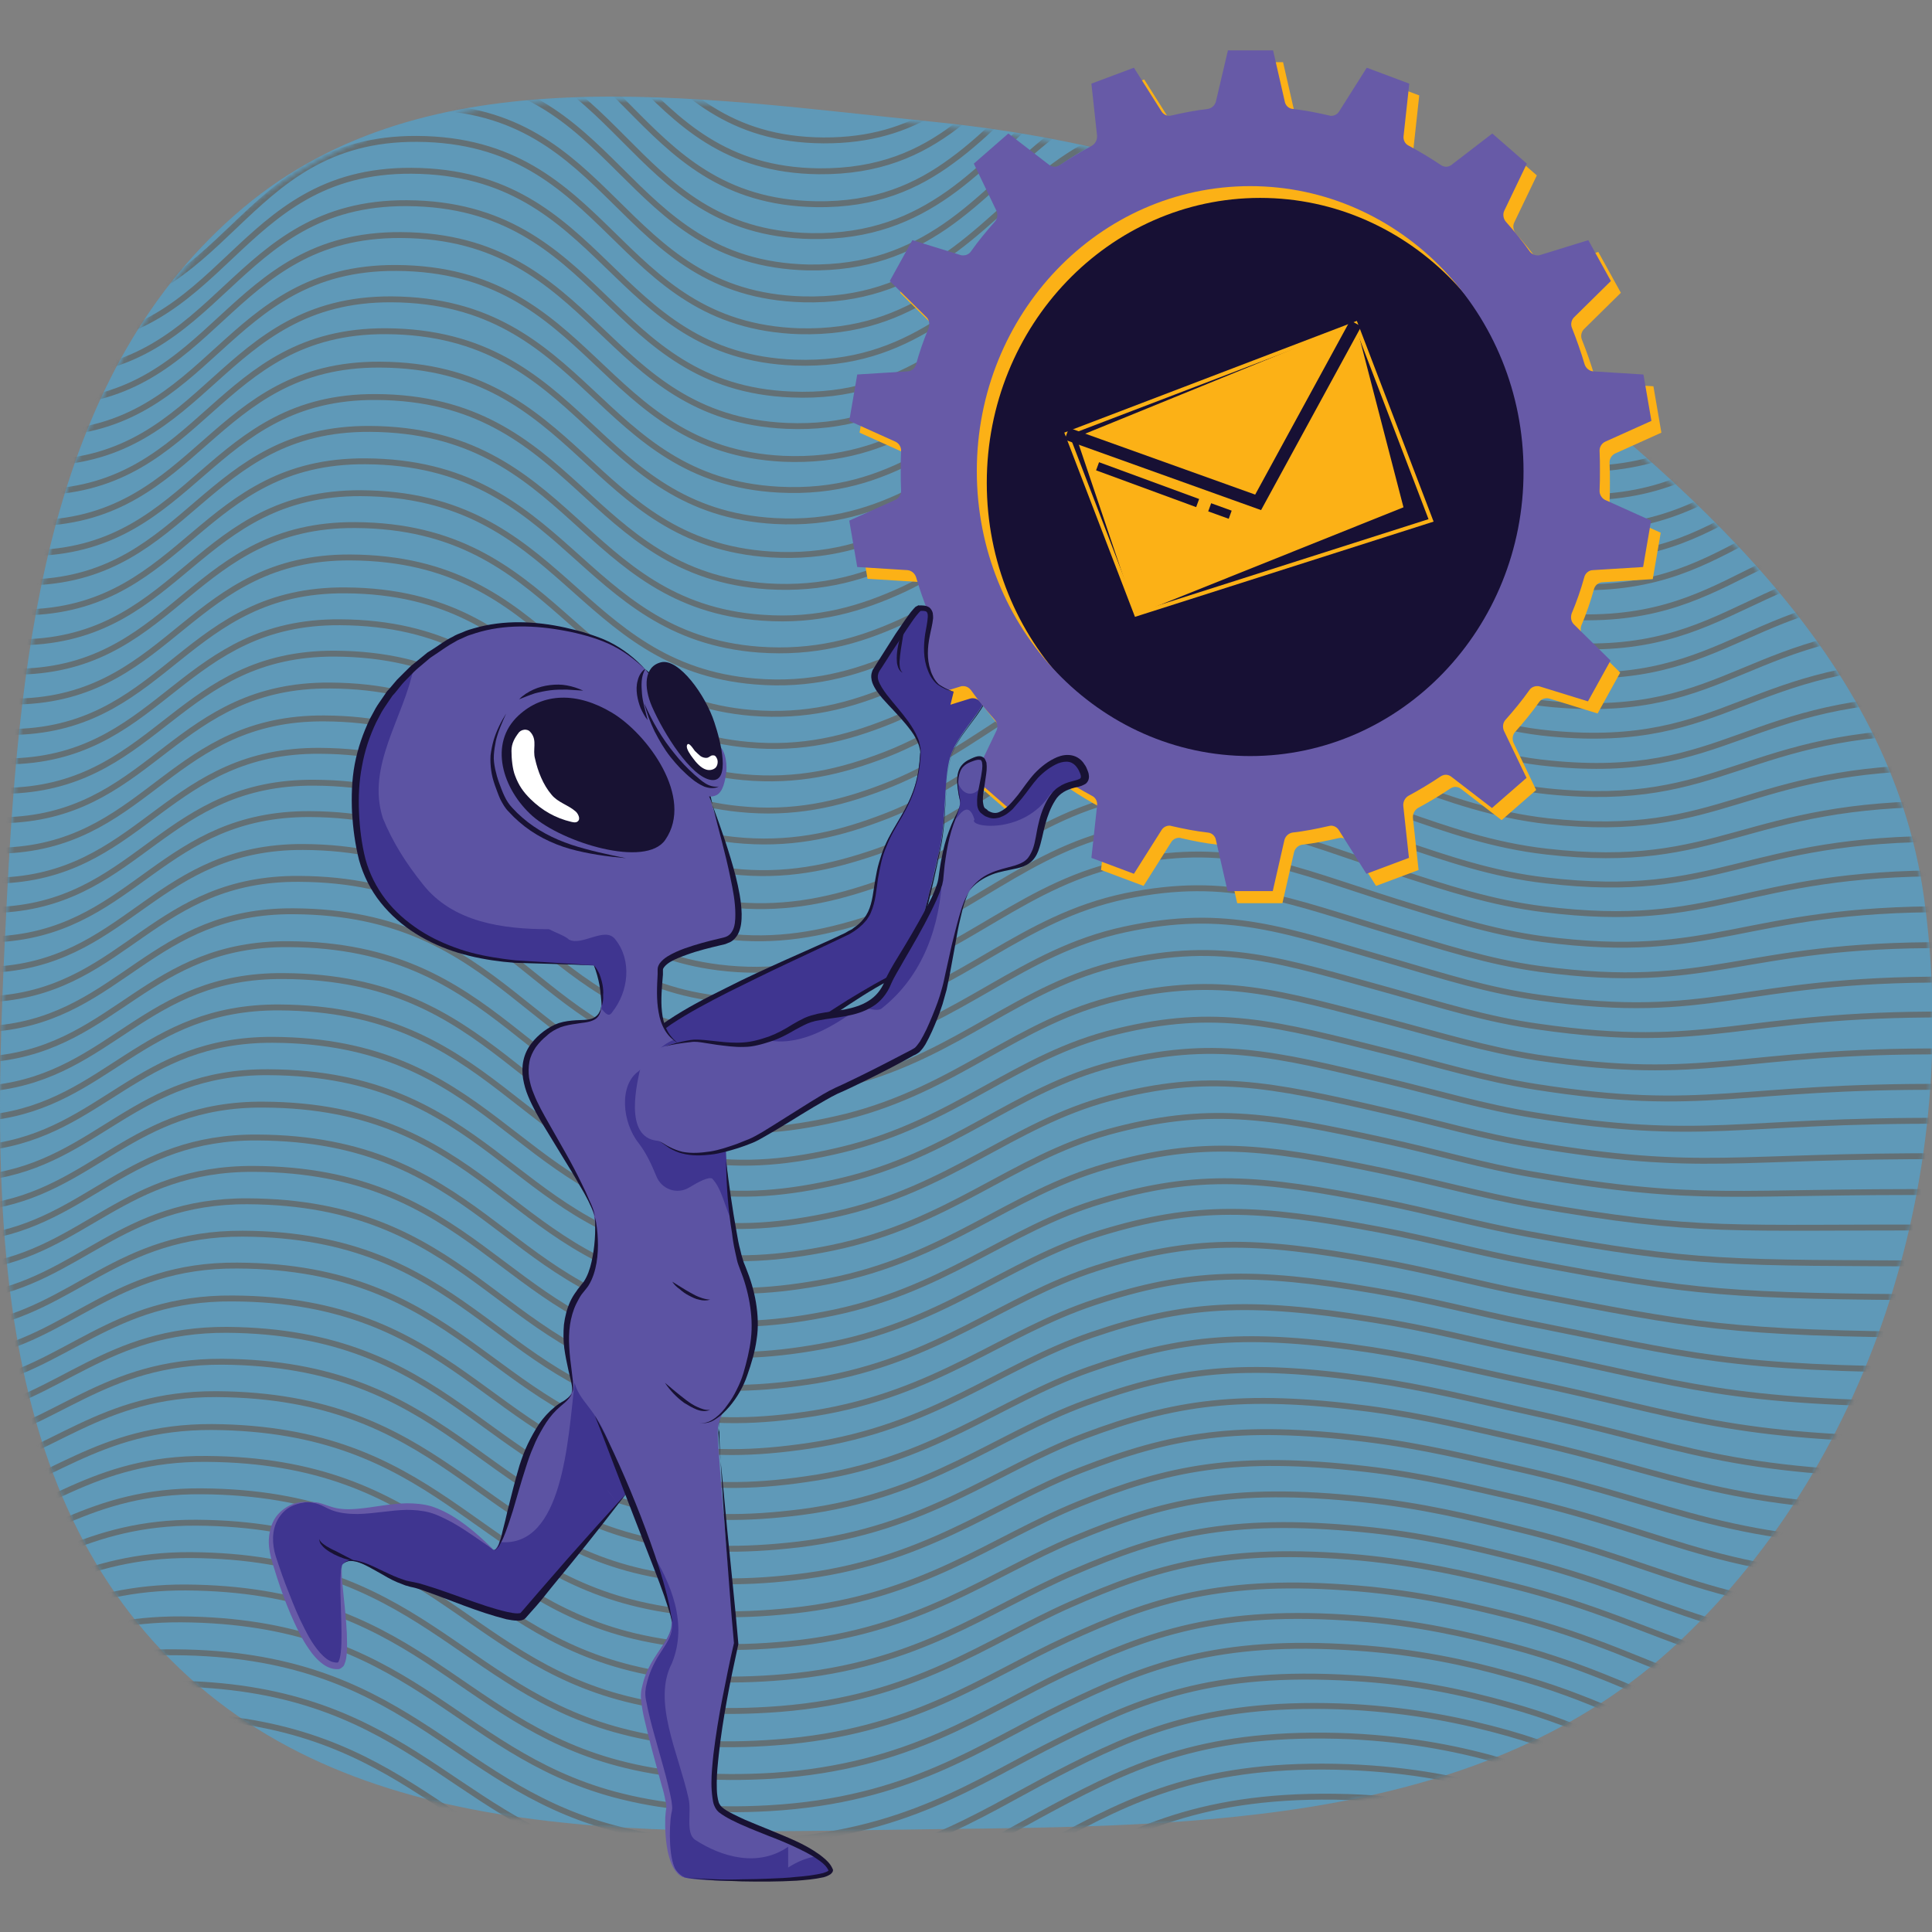 <svg width="460" height="460" viewBox="0 0 460 460" fill="none" xmlns="http://www.w3.org/2000/svg">
<rect x="0" y="0" width="460" height="460" fill="#808080" stroke="none"/>
<g clip-path="url(#clip0_510_3348)">
<path fill-rule="evenodd" clip-rule="evenodd" d="M222.22 28.997C271.596 33.996 317.134 48.97 356.219 79.554C402.152 115.497 450.016 155.786 458.075 213.552C467.02 277.667 446.812 346.637 399.671 391.003C353.505 434.451 285.612 434.786 222.22 435.521C157.757 436.268 86.048 440.895 40.608 395.164C-4.759 349.508 -1.576 277.834 1.663 213.552C4.69 153.474 11.899 87.968 58.033 49.365C102.001 12.574 165.181 23.223 222.22 28.997Z" fill="#3EB2F0" fill-opacity="0.5"/>
<mask id="mask0_510_3348" style="mask-type:alpha" maskUnits="userSpaceOnUse" x="0" y="23" width="461" height="414">
<path fill-rule="evenodd" clip-rule="evenodd" d="M222.22 29.784C271.596 34.778 317.134 49.738 356.219 80.293C402.152 116.203 450.016 156.456 458.075 214.169C467.02 278.224 446.812 347.131 399.671 391.456C353.505 434.864 285.612 435.199 222.22 435.933C157.757 436.68 86.048 441.302 40.608 395.614C-4.759 349.999 -1.576 278.391 1.663 214.169C4.69 154.146 11.899 88.701 58.033 50.133C102.001 13.376 165.181 24.014 222.22 29.784Z" fill="#C4C4C4"/>
</mask>
<g mask="url(#mask0_510_3348)">
<path d="M-254.775 429.911C-184.277 430.273 -184.638 476.067 -114.139 476.429C-91.122 476.549 -76.66 470.403 -62.44 464.86C-44.725 457.87 -33.517 450.157 -15.923 443.168C-1.702 437.504 12.759 431.478 35.776 431.599C91.573 431.96 102.901 461.003 140.5 472.813C150.864 476.067 162.915 477.875 177.979 477.634C212.928 477.152 230.522 465.342 249.201 454.616C267.881 443.891 285.475 434.129 320.423 434.973C335.487 435.334 347.538 437.745 357.902 440.878C395.502 452.688 406.95 477.272 462.626 477.513" stroke="#637075" stroke-width="1.407" stroke-miterlimit="10"/>
<path d="M-254.775 422.319C-184.759 422.681 -185 468.475 -114.983 468.836C-91.604 468.957 -77.383 462.208 -62.56 456.665C-44.484 449.796 -33.397 443.047 -15.2 436.178C-0.497 430.634 13.844 423.886 37.223 424.006C92.778 424.368 103.986 453.772 141.706 465.221C152.19 468.354 164.121 470.162 179.064 469.8C213.771 469.077 231.245 457.147 250.045 446.542C268.845 435.937 286.319 426.778 321.026 427.863C335.969 428.345 347.9 430.755 358.384 433.888C396.104 445.457 407.312 468.836 462.867 469.198" stroke="#637075" stroke-width="1.407" stroke-miterlimit="10"/>
<path d="M-254.775 414.606C-185.241 414.968 -185.482 460.762 -115.947 461.123C-92.206 461.244 -78.106 453.772 -62.922 448.349C-44.363 441.721 -33.517 435.696 -14.838 428.947C0.346 423.524 14.446 416.052 38.187 416.173C93.622 416.534 104.468 446.301 142.429 457.508C152.913 460.641 164.844 462.208 179.787 461.846C214.133 460.882 231.486 448.831 250.527 438.467C269.568 428.103 286.921 419.427 321.267 420.752C336.09 421.355 348.02 423.765 358.625 426.898C396.466 438.226 407.432 460.4 462.867 460.762" stroke="#637075" stroke-width="1.407" stroke-miterlimit="10"/>
<path d="M-254.656 406.894C-185.483 407.255 -185.845 453.049 -116.671 453.411C-92.569 453.531 -78.71 445.457 -63.044 440.034C-44.003 433.526 -33.398 428.344 -14.237 421.837C1.55 416.414 15.288 408.34 39.39 408.46C94.584 408.822 105.31 438.829 143.271 449.916C153.876 453.049 165.806 454.495 180.509 453.893C214.613 452.808 231.726 440.516 251.008 430.273C270.289 420.029 287.402 411.955 321.506 413.401C336.209 414.124 348.139 416.534 358.744 419.668C396.705 430.755 407.551 451.844 462.745 452.085" stroke="#637075" stroke-width="1.407" stroke-miterlimit="10"/>
<path d="M-254.656 399.302C-185.965 399.663 -186.206 445.457 -117.515 445.819C-93.051 445.939 -79.433 437.142 -63.164 431.839C-43.642 425.452 -33.157 421.234 -13.634 414.847C2.635 409.545 16.252 400.748 40.716 400.868C95.669 401.23 106.274 431.598 144.355 442.444C155.081 445.457 166.891 446.903 181.473 446.18C215.216 444.855 232.328 432.322 251.731 422.319C271.133 412.317 288.245 404.724 321.989 406.412C336.57 407.255 348.38 409.665 359.106 412.678C397.187 423.524 407.792 443.409 462.866 443.65" stroke="#637075" stroke-width="1.407" stroke-miterlimit="10"/>
<path d="M-254.656 391.589C-186.447 391.95 -186.688 437.745 -118.479 438.106C-93.654 438.227 -80.277 428.827 -63.526 423.645C-43.521 417.378 -33.278 414.004 -13.273 407.858C3.478 402.676 16.855 393.156 41.68 393.397C96.513 393.758 106.877 424.368 145.078 434.973C155.804 437.986 167.614 439.191 182.075 438.468C215.457 436.78 232.449 424.247 252.092 414.486C271.735 404.604 288.607 397.494 322.109 399.543C336.57 400.386 348.38 402.917 359.106 405.93C397.428 416.535 407.792 435.214 462.625 435.575" stroke="#637075" stroke-width="1.407" stroke-miterlimit="10"/>
<path d="M-254.535 383.876C-186.688 384.238 -187.049 430.032 -119.201 430.393C-93.894 430.514 -80.879 420.391 -63.525 415.329C-43.038 409.183 -33.036 406.773 -12.549 400.627C4.804 395.445 17.82 385.443 43.127 385.563C97.718 385.925 107.841 416.896 146.284 427.26C157.13 430.152 168.82 431.357 183.281 430.514C216.422 428.586 233.173 415.932 253.057 406.291C272.941 396.65 289.692 390.022 322.833 392.312C337.173 393.276 348.984 395.807 359.709 398.819C398.152 409.304 408.275 426.657 462.987 427.019" stroke="#637075" stroke-width="1.407" stroke-miterlimit="10"/>
<path d="M-254.535 376.284C-187.17 376.645 -187.411 422.44 -120.045 422.801C-94.376 422.922 -81.602 412.196 -63.766 407.135C-42.797 401.23 -33.036 399.543 -12.067 393.638C5.768 388.576 18.663 377.851 44.211 377.971C98.682 378.333 108.564 409.545 147.128 419.788C157.974 422.681 169.784 423.645 184.004 422.801C216.783 420.632 233.534 407.858 253.539 398.337C273.664 388.938 290.295 382.792 323.074 385.322C337.294 386.407 348.984 389.058 359.95 391.95C398.514 402.194 408.516 418.463 462.866 418.704" stroke="#637075" stroke-width="1.407" stroke-miterlimit="10"/>
<path d="M-254.535 368.571C-187.652 368.933 -187.893 414.727 -121.009 415.089C-94.979 415.209 -82.446 403.76 -64.007 398.82C-42.556 393.035 -33.036 392.312 -11.585 386.527C6.853 381.586 19.386 370.138 45.416 370.258C99.646 370.62 109.408 402.194 148.092 412.196C159.058 415.088 170.748 415.932 184.848 414.847C217.386 412.437 233.896 399.543 254.141 390.263C274.387 380.984 290.897 375.44 323.435 378.212C337.535 379.417 349.225 382.069 360.191 384.84C398.875 394.843 408.637 409.907 462.866 410.268" stroke="#637075" stroke-width="1.407" stroke-miterlimit="10"/>
<path d="M-254.416 360.858C-187.894 361.22 -188.256 407.014 -121.733 407.376C-95.342 407.496 -83.049 395.445 -64.129 390.504C-42.196 384.84 -32.796 385.081 -10.863 379.417C8.057 374.476 20.349 362.425 46.741 362.546C100.85 362.907 110.371 394.722 149.055 404.483C160.021 407.255 171.711 407.978 185.69 406.894C217.866 404.363 234.376 391.107 254.743 382.068C275.229 373.03 291.619 367.969 323.795 370.861C337.775 372.186 349.464 374.838 360.431 377.609C399.235 387.371 408.876 401.23 462.865 401.591" stroke="#637075" stroke-width="1.407" stroke-miterlimit="10"/>
<path d="M-254.416 353.266C-188.376 353.628 -188.617 399.422 -122.577 399.783C-95.824 399.904 -83.652 387.13 -64.25 382.43C-41.835 376.886 -32.676 377.971 -10.261 372.427C9.141 367.607 21.313 354.833 48.066 355.074C101.935 355.435 111.214 387.491 150.139 397.132C161.226 399.904 172.795 400.506 186.774 399.301C218.71 396.53 234.979 383.153 255.586 374.356C276.314 365.438 292.463 360.979 324.398 364.112C338.257 365.438 349.946 368.209 360.913 370.981C399.838 380.622 409.238 393.276 463.106 393.517" stroke="#637075" stroke-width="1.407" stroke-miterlimit="10"/>
<path d="M-254.295 345.554C-188.737 345.915 -188.978 391.709 -123.42 392.071C-96.305 392.191 -84.374 378.815 -64.49 374.115C-41.593 368.692 -32.675 370.74 -9.778 365.317C10.226 360.618 22.037 347.12 49.152 347.361C102.899 347.723 111.938 380.14 150.983 389.54C162.191 392.191 173.76 392.794 187.498 391.468C219.072 388.456 235.22 374.958 256.069 366.282C276.917 357.605 293.066 353.628 324.64 357.002C338.378 358.448 349.947 361.22 361.154 363.992C400.2 373.392 409.359 384.84 463.107 385.081" stroke="#637075" stroke-width="1.407" stroke-miterlimit="10"/>
<path d="M-254.295 337.961C-189.099 338.323 -189.46 384.117 -124.264 384.479C-96.787 384.599 -85.098 370.499 -64.611 365.92C-41.232 360.617 -32.555 363.51 -9.176 358.328C11.311 353.748 22.88 339.649 50.477 339.769C103.984 340.131 112.902 372.789 152.068 381.948C163.275 384.599 174.845 384.961 188.462 383.515C219.795 380.261 235.823 366.643 256.912 358.087C278.002 349.53 294.03 346.156 325.242 349.771C338.86 351.338 350.429 354.23 361.636 356.761C400.802 365.92 409.841 376.163 463.348 376.525" stroke="#637075" stroke-width="1.407" stroke-miterlimit="10"/>
<path d="M-254.295 330.249C-189.581 330.61 -189.822 376.404 -125.107 376.766C-97.269 376.886 -85.821 362.184 -64.852 357.605C-41.111 352.423 -32.434 356.279 -8.694 351.097C12.275 346.518 23.724 331.815 51.562 331.936C104.828 332.297 113.625 365.317 152.912 374.235C164.24 376.766 175.688 377.127 189.185 375.561C220.157 372.066 236.064 358.328 257.394 350.012C278.725 341.697 294.512 338.805 325.483 342.661C338.98 344.348 350.549 347.241 361.757 349.771C401.043 358.689 409.841 367.727 463.227 368.089" stroke="#637075" stroke-width="1.407" stroke-miterlimit="10"/>
<path d="M-254.174 322.536C-189.942 322.897 -190.183 368.692 -125.95 369.053C-97.63 369.174 -86.543 353.748 -64.972 349.289C-40.749 344.348 -32.313 349.048 -8.09 343.987C13.481 339.528 24.568 324.103 52.888 324.223C106.033 324.585 114.469 357.846 153.876 366.643C165.204 369.174 176.653 369.294 190.15 367.727C220.88 363.992 236.547 350.133 258.118 341.938C279.569 333.864 295.356 331.454 325.966 335.431C339.343 337.238 350.791 340.13 362.119 342.661C401.526 351.459 410.203 359.292 463.348 359.533" stroke="#637075" stroke-width="1.407" stroke-miterlimit="10"/>
<path d="M-254.174 314.944C-190.303 315.305 -190.665 361.1 -126.794 361.461C-98.112 361.582 -87.266 345.433 -65.213 341.095C-40.508 336.274 -32.313 341.818 -7.608 336.997C14.445 332.659 25.291 316.51 53.973 316.631C106.877 316.993 115.192 350.615 154.72 359.171C166.168 361.702 177.617 361.702 190.873 360.015C221.242 356.038 236.908 341.938 258.6 333.985C280.292 326.031 295.838 324.103 326.207 328.441C339.463 330.369 350.912 333.261 362.36 335.792C401.888 344.349 410.323 350.977 463.348 351.338" stroke="#637075" stroke-width="1.407" stroke-miterlimit="10"/>
<path d="M-254.174 307.231C-190.785 307.593 -191.026 353.387 -127.637 353.748C-98.594 353.869 -87.989 337.118 -65.333 332.9C-40.146 328.2 -32.193 334.708 -6.885 330.008C15.771 325.79 26.376 308.918 55.419 309.159C108.203 309.4 116.277 343.384 155.925 351.7C167.373 354.11 178.822 354.11 191.958 352.182C222.085 347.964 237.511 333.744 259.444 326.031C281.377 318.318 296.802 316.872 326.809 321.451C339.945 323.5 351.394 326.392 362.842 328.803C402.49 337.118 410.805 342.541 463.469 342.902" stroke="#637075" stroke-width="1.407" stroke-miterlimit="10"/>
<path d="M-254.055 299.518C-191.148 299.88 -191.389 345.674 -128.482 346.036C-99.078 346.156 -88.714 328.682 -65.576 324.585C-39.907 320.005 -32.074 327.477 -6.405 322.777C16.733 318.68 27.097 301.085 56.502 301.326C109.045 301.567 116.998 335.792 156.767 343.987C168.336 346.397 179.664 346.156 192.679 344.228C222.446 339.769 237.75 325.428 259.924 317.836C282.098 310.244 297.283 309.4 327.049 314.221C340.064 316.269 351.392 319.282 362.961 321.692C402.73 329.887 410.804 334.105 463.347 334.346" stroke="#637075" stroke-width="1.407" stroke-miterlimit="10"/>
<path d="M-254.055 291.926C-191.51 292.288 -191.871 338.082 -129.326 338.443C-99.56 338.564 -89.437 320.487 -65.696 316.39C-39.545 311.931 -31.953 320.246 -5.802 315.787C17.818 311.69 27.941 293.613 57.828 293.734C110.25 293.975 117.963 328.562 157.852 336.515C169.421 338.805 180.749 338.564 193.764 336.515C223.169 331.815 238.473 317.354 260.768 310.003C283.063 302.652 298.247 302.29 327.652 307.352C340.546 309.521 351.874 312.654 363.443 314.944C403.332 322.898 411.286 325.91 463.588 326.151" stroke="#637075" stroke-width="1.407" stroke-miterlimit="10"/>
<path d="M-254.055 284.214C-191.992 284.575 -192.233 330.369 -130.169 330.731C-100.042 330.851 -90.16 312.052 -65.937 308.075C-39.304 303.736 -31.953 313.016 -5.32 308.677C18.902 304.7 28.785 285.901 58.912 286.021C111.093 286.262 118.565 321.09 158.575 328.923C170.264 331.213 181.592 330.731 194.366 328.682C223.53 323.741 238.594 309.159 261.13 301.929C283.665 294.698 298.729 294.939 327.772 300.242C340.546 302.531 351.874 305.665 363.564 307.954C403.573 315.667 411.286 317.475 463.467 317.836" stroke="#637075" stroke-width="1.407" stroke-miterlimit="10"/>
<path d="M-253.932 276.501C-192.351 276.862 -192.592 322.656 -130.89 323.018C-100.401 323.138 -90.76 303.616 -65.935 299.759C-38.82 295.541 -31.589 305.785 -4.595 301.567C20.11 297.711 29.751 278.188 60.361 278.308C112.301 278.549 119.652 313.739 159.782 321.21C171.592 323.379 182.8 322.897 195.454 320.608C224.256 315.546 239.32 300.603 261.976 293.613C284.752 286.624 299.575 287.347 328.377 292.77C341.031 295.18 352.238 298.313 364.048 300.482C404.179 308.075 411.65 308.557 463.711 308.918" stroke="#637075" stroke-width="1.407" stroke-miterlimit="10"/>
<path d="M-253.932 268.909C-192.712 269.27 -192.953 315.064 -131.854 315.426C-101.003 315.546 -91.603 295.421 -66.296 291.685C-38.82 287.588 -31.709 298.675 -4.233 294.578C21.074 290.842 30.474 270.596 61.325 270.837C113.145 271.078 120.255 306.508 160.505 313.859C172.315 316.028 183.523 315.426 196.056 313.016C224.617 307.713 239.44 292.649 262.337 285.901C285.234 279.032 300.057 280.357 328.498 286.021C341.031 288.552 352.238 291.685 364.048 293.854C404.299 301.206 411.65 300.603 463.47 300.844" stroke="#637075" stroke-width="1.407" stroke-miterlimit="10"/>
<path d="M-253.812 261.196C-193.075 261.558 -193.316 307.352 -132.579 307.593C-101.246 307.713 -92.207 286.865 -66.297 283.25C-38.339 279.273 -31.47 291.324 -3.511 287.347C22.278 283.732 31.437 262.763 62.77 263.004C114.348 263.245 121.338 298.916 161.709 306.147C173.64 308.195 184.727 307.472 197.26 305.062C225.459 299.519 240.162 284.334 263.3 277.706C286.438 271.078 301.02 272.886 329.219 278.791C341.632 281.442 352.84 284.575 364.65 286.744C405.021 293.855 412.131 292.047 463.83 292.288" stroke="#637075" stroke-width="1.407" stroke-miterlimit="10"/>
<path d="M-253.812 253.483C-193.557 253.845 -193.798 299.639 -133.422 299.88C-101.728 300.001 -92.81 278.429 -66.538 274.934C-38.098 271.078 -31.47 284.093 -2.909 280.237C23.363 276.621 32.28 255.05 63.975 255.291C115.433 255.532 122.061 291.565 162.673 298.434C174.604 300.483 185.691 299.639 198.103 297.108C226.062 291.324 240.644 276.019 263.902 269.511C287.282 263.124 301.743 265.414 329.581 271.56C341.873 274.211 352.96 277.586 364.891 279.634C405.382 286.624 412.372 283.491 463.83 283.852" stroke="#637075" stroke-width="1.407" stroke-miterlimit="10"/>
<path d="M-253.812 245.891C-193.919 246.253 -194.16 292.047 -134.386 292.288C-102.33 292.529 -93.653 270.234 -66.9 266.74C-37.977 263.004 -31.47 276.862 -2.547 273.127C24.327 269.632 33.004 247.458 64.939 247.578C116.156 247.819 122.664 284.093 163.396 290.842C175.447 292.89 186.534 291.806 198.706 289.155C226.303 283.129 240.764 267.704 264.264 261.437C287.764 255.17 302.104 258.063 329.701 264.45C341.873 267.222 352.96 270.596 365.011 272.524C405.623 279.273 412.372 275.055 463.71 275.296" stroke="#637075" stroke-width="1.407" stroke-miterlimit="10"/>
<path d="M-253.691 238.178C-194.28 238.54 -194.521 284.334 -135.109 284.575C-102.691 284.816 -94.255 261.798 -66.9 258.424C-37.495 254.809 -31.228 269.632 -1.824 266.016C25.532 262.642 33.968 239.745 66.386 239.865C117.482 240.106 123.749 276.742 164.481 283.249C176.533 285.177 187.62 284.093 199.671 281.321C227.027 275.055 241.247 259.388 264.988 253.363C288.728 247.337 302.949 250.711 330.184 257.339C342.235 260.232 353.322 263.606 365.373 265.534C406.106 272.042 412.734 266.619 463.71 266.86" stroke="#637075" stroke-width="1.407" stroke-miterlimit="10"/>
<path d="M-253.691 230.466C-194.762 230.827 -195.003 276.622 -135.952 276.863C-103.173 277.104 -94.978 253.363 -67.141 250.23C-37.254 246.735 -31.228 262.522 -1.342 259.027C26.617 255.773 34.691 232.153 67.47 232.394C118.326 232.635 124.472 269.511 165.325 275.898C177.497 277.827 188.463 276.622 200.514 273.729C227.509 267.222 241.729 251.435 265.711 245.65C289.692 239.745 303.792 243.722 330.666 250.471C342.597 253.483 353.563 256.858 365.735 258.786C406.588 265.173 412.975 258.424 463.831 258.786" stroke="#637075" stroke-width="1.407" stroke-miterlimit="10"/>
<path d="M-253.691 222.874C-195.123 223.235 -195.364 269.029 -136.916 269.27C-103.776 269.511 -95.822 245.168 -67.382 242.035C-37.013 238.66 -31.228 255.291 -0.859 252.037C27.581 248.904 35.535 224.561 68.675 224.802C119.41 225.043 125.315 262.16 166.289 268.306C178.581 270.114 189.427 268.788 201.358 265.896C228.111 259.147 242.091 243.24 266.313 237.576C290.536 231.912 304.395 236.371 331.028 243.36C342.838 246.494 353.804 249.868 365.976 251.796C406.949 257.942 413.216 249.988 463.831 250.35" stroke="#637075" stroke-width="1.407" stroke-miterlimit="10"/>
<path d="M-253.572 215.161C-195.486 215.522 -195.727 261.196 -137.641 261.557C-104.139 261.798 -96.426 236.732 -67.503 233.719C-36.653 230.466 -30.989 248.06 -0.258 244.806C28.664 241.794 36.377 216.727 69.879 216.968C120.373 217.209 126.037 254.688 167.252 260.593C179.544 262.401 190.511 260.955 202.2 257.822C228.592 250.952 242.571 234.804 266.914 229.26C291.258 223.717 305.116 228.778 331.388 236.009C343.077 239.263 354.044 242.758 366.336 244.445C407.43 250.35 413.456 241.312 463.95 241.553" stroke="#637075" stroke-width="1.407" stroke-miterlimit="10"/>
<path d="M-253.572 207.448C-195.968 207.81 -196.209 253.483 -138.484 253.845C-104.5 254.086 -97.149 228.296 -67.624 225.404C-36.412 222.271 -30.868 240.83 0.344 237.696C29.869 234.804 37.221 209.015 71.205 209.256C121.458 209.497 127.001 247.217 168.336 253.001C180.749 254.688 191.595 253.122 203.285 249.988C229.315 242.878 243.174 226.609 267.758 221.307C292.342 216.004 305.96 221.548 331.99 229.019C343.559 232.394 354.405 235.889 366.818 237.576C408.033 243.36 413.817 232.996 464.191 233.237" stroke="#637075" stroke-width="1.407" stroke-miterlimit="10"/>
<path d="M-253.572 199.856C-196.33 200.217 -196.571 245.891 -139.448 246.253C-105.103 246.494 -97.993 220.102 -67.985 217.21C-36.291 214.197 -30.989 233.72 0.706 230.707C30.713 227.935 37.944 201.543 72.169 201.664C122.301 201.905 127.604 239.866 168.939 245.53C181.352 247.217 192.198 245.53 203.767 242.276C229.556 234.925 243.174 218.535 267.999 213.353C292.824 208.292 306.321 214.317 331.99 222.03C343.439 225.404 354.285 229.02 366.697 230.707C408.033 236.25 413.697 224.681 463.829 225.043" stroke="#637075" stroke-width="1.407" stroke-miterlimit="10"/>
<path d="M-253.451 192.143C-196.691 192.505 -196.932 238.178 -140.171 238.54C-105.464 238.781 -98.595 211.666 -67.985 208.894C-35.808 206.002 -30.747 226.368 1.55 223.476C32.16 220.704 39.029 193.71 73.736 193.83C123.628 194.071 128.809 232.394 170.265 237.696C182.798 239.263 193.524 237.576 204.972 234.201C230.4 226.609 244.018 209.979 268.964 205.158C293.909 200.217 307.407 206.845 332.714 214.799C344.042 218.294 354.888 221.909 367.301 223.596C408.756 229.019 414.179 216.245 464.191 216.486" stroke="#637075" stroke-width="1.407" stroke-miterlimit="10"/>
<path d="M-253.451 184.43C-197.173 184.792 -197.414 230.466 -141.014 230.827C-105.946 231.068 -99.318 203.23 -68.226 200.699C-35.567 197.928 -30.627 219.258 2.032 216.486C33.124 213.835 39.752 186.118 74.821 186.359C124.592 186.6 129.533 225.163 171.109 230.345C183.642 231.912 194.488 229.984 205.695 226.489C230.882 218.656 244.259 201.904 269.446 197.205C294.633 192.505 307.889 199.615 332.955 207.689C344.163 211.304 354.888 214.92 367.542 216.486C409.238 221.668 414.42 207.689 464.191 207.93" stroke="#637075" stroke-width="1.407" stroke-miterlimit="10"/>
<path d="M-253.33 176.838C-197.413 177.2 -197.654 222.874 -141.857 223.235C-106.427 223.476 -100.04 195.036 -68.346 192.505C-35.205 189.854 -30.505 212.148 2.635 209.497C34.209 206.966 40.717 178.526 76.147 178.767C125.677 179.008 130.377 217.812 172.194 222.874C184.848 224.44 195.573 222.392 206.781 218.776C231.606 210.702 244.862 193.83 270.29 189.251C295.718 184.672 308.853 192.384 333.558 200.7C344.645 204.435 355.371 208.171 368.024 209.617C409.842 214.558 414.783 199.374 464.433 199.735" stroke="#637075" stroke-width="1.407" stroke-miterlimit="10"/>
<path d="M-253.33 169.126C-197.895 169.487 -198.136 215.161 -142.701 215.522C-106.909 215.763 -100.763 186.6 -68.587 184.19C-34.964 181.659 -30.505 204.797 3.117 202.387C35.294 199.977 41.44 170.813 77.231 171.054C126.641 171.295 131.1 210.461 173.038 215.281C185.691 216.728 196.417 214.679 207.504 210.943C232.088 202.628 245.224 185.636 270.772 181.297C296.32 176.959 309.335 185.154 333.799 193.71C344.766 197.566 355.491 201.302 368.145 202.748C410.083 207.569 414.903 191.059 464.192 191.42" stroke="#637075" stroke-width="1.407" stroke-miterlimit="10"/>
<path d="M-253.33 161.413C-198.377 161.774 -198.618 207.448 -143.545 207.81C-107.391 208.051 -101.486 178.164 -68.707 175.874C-34.603 173.464 -30.385 197.566 3.72 195.156C36.378 192.866 42.283 162.979 78.557 163.221C127.725 163.462 132.064 202.869 174.122 207.448C186.896 208.894 197.501 206.604 208.468 202.869C232.69 194.433 245.706 177.2 271.495 172.982C297.284 168.764 310.179 177.561 334.281 186.359C345.127 190.335 355.732 194.071 368.506 195.517C410.565 200.097 415.144 182.502 464.312 182.743" stroke="#637075" stroke-width="1.407" stroke-miterlimit="10"/>
<path d="M-253.211 153.821C-198.619 154.182 -198.861 199.856 -144.39 200.217C-107.875 200.458 -102.211 169.969 -68.95 167.679C-34.363 165.39 -30.266 190.456 4.2 188.166C37.461 185.997 43.125 155.508 79.64 155.628C128.688 155.869 132.786 195.517 174.844 199.976C187.739 201.302 198.343 199.012 209.069 195.035C233.051 186.359 245.825 168.884 271.855 164.908C297.885 160.931 310.539 170.21 334.4 179.248C345.126 183.346 355.731 187.082 368.505 188.407C410.684 192.746 415.143 173.946 464.07 174.187" stroke="#637075" stroke-width="1.407" stroke-miterlimit="10"/>
<path d="M-253.211 146.108C-199.102 146.47 -199.343 192.143 -145.233 192.505C-108.236 192.746 -102.813 161.534 -69.07 159.485C-34.122 157.316 -30.145 183.346 4.803 181.177C38.546 179.128 43.969 147.916 80.966 148.157C129.773 148.398 133.75 188.408 175.928 192.625C188.823 193.951 199.428 191.541 210.154 187.443C233.774 178.526 246.548 160.931 272.699 157.195C298.97 153.459 311.503 163.221 335.003 172.5C345.608 176.597 356.213 180.574 369.107 181.779C411.407 185.997 415.625 165.872 464.432 166.233" stroke="#637075" stroke-width="1.407" stroke-miterlimit="10"/>
<path d="M-253.211 138.516C-199.584 138.877 -199.825 184.551 -146.077 184.913C-108.718 185.154 -103.536 153.218 -69.311 151.29C-33.881 149.241 -30.145 176.115 5.406 174.187C39.631 172.259 44.813 140.324 82.171 140.565C130.737 140.806 134.473 181.056 176.893 185.033C189.908 186.238 200.392 183.707 210.997 179.61C234.376 170.451 246.909 152.736 273.301 149.121C299.693 145.506 312.226 155.869 335.364 165.269C345.849 169.487 356.333 173.464 369.348 174.669C411.768 178.646 415.866 157.436 464.432 157.677" stroke="#637075" stroke-width="1.407" stroke-miterlimit="10"/>
<path d="M-253.09 130.803C-199.824 131.165 -200.065 176.838 -146.92 177.2C-109.2 177.441 -104.259 144.782 -69.431 142.975C-33.519 141.046 -30.024 168.884 6.009 166.956C40.836 165.149 45.777 132.49 83.497 132.731C131.943 132.972 135.437 173.464 177.978 177.32C190.993 178.525 201.477 175.874 211.962 171.656C234.979 162.256 247.513 144.421 274.025 141.046C300.658 137.672 312.95 148.518 335.847 158.159C346.211 162.497 356.695 166.474 369.711 167.679C412.251 171.536 416.107 149 464.553 149.241" stroke="#637075" stroke-width="1.407" stroke-miterlimit="10"/>
<path d="M-253.09 123.09C-200.306 123.331 -200.547 169.126 -147.763 169.487C-109.682 169.728 -104.982 136.467 -69.672 134.659C-33.278 132.852 -29.904 161.654 6.491 159.846C41.8 158.039 46.5 124.777 84.582 125.019C132.786 125.26 136.16 166.113 178.821 169.728C191.957 170.813 202.441 168.041 212.685 163.703C235.461 154.062 247.754 136.106 274.507 132.852C301.381 129.598 313.553 141.046 336.088 150.928C346.332 155.387 356.816 159.364 369.831 160.449C412.492 164.064 416.107 140.323 464.432 140.685" stroke="#637075" stroke-width="1.407" stroke-miterlimit="10"/>
<path d="M-253.09 115.498C-200.788 115.739 -201.029 161.533 -148.607 161.895C-110.164 162.136 -105.705 128.152 -69.793 126.465C-32.916 124.778 -29.783 154.544 7.093 152.857C43.005 151.17 47.344 117.306 85.907 117.426C133.991 117.667 137.125 158.762 179.785 162.257C192.921 163.341 203.406 160.449 213.649 155.99C236.064 146.229 248.236 127.911 275.351 124.898C302.345 121.885 314.396 133.816 336.811 143.939C346.934 148.518 357.298 152.495 370.554 153.58C413.336 157.075 416.83 132.129 464.914 132.37" stroke="#637075" stroke-width="1.407" stroke-miterlimit="10"/>
<path d="M-252.969 107.786C-201.029 108.027 -201.27 153.821 -149.45 154.182C-110.645 154.423 -106.427 119.716 -70.033 118.27C-32.675 116.703 -29.782 147.313 7.576 145.747C43.97 144.18 48.188 109.593 86.993 109.834C134.835 110.075 137.848 151.411 180.63 154.664C193.886 155.628 204.25 152.736 214.373 148.157C236.426 138.154 248.598 119.716 275.833 116.944C303.069 114.052 314.999 126.585 337.053 136.949C347.055 141.649 357.419 145.747 370.675 146.711C413.577 149.964 416.831 123.814 464.794 124.055" stroke="#637075" stroke-width="1.407" stroke-miterlimit="10"/>
<path d="M-252.969 100.073C-201.511 100.314 -201.752 146.108 -150.293 146.469C-111.127 146.71 -107.151 111.401 -70.274 109.955C-32.434 108.509 -29.782 140.082 8.058 138.636C44.934 137.19 48.911 101.88 88.077 102.121C135.8 102.362 138.451 144.059 181.473 147.072C194.85 148.036 205.093 144.903 215.096 140.323C236.908 130.08 248.839 111.521 276.315 108.87C303.792 106.219 315.481 119.354 337.294 129.718C347.176 134.539 357.54 138.636 370.796 139.6C413.818 142.613 416.951 115.257 464.553 115.498" stroke="#637075" stroke-width="1.407" stroke-miterlimit="10"/>
<path d="M-252.848 92.481C-201.872 92.722 -202.113 138.516 -151.016 138.877C-111.488 139.118 -107.753 103.086 -70.274 101.76C-31.951 100.434 -29.42 132.972 8.782 131.647C46.261 130.321 49.996 94.288 89.524 94.529C137.005 94.77 139.536 136.708 182.679 139.6C196.056 140.444 206.419 137.311 216.181 132.49C237.632 122.006 249.442 103.327 277.159 100.796C304.756 98.386 316.446 112.003 337.897 122.608C347.658 127.549 357.902 131.647 371.278 132.49C414.421 135.383 417.314 106.701 464.795 107.063" stroke="#637075" stroke-width="1.407" stroke-miterlimit="10"/>
<path d="M-252.848 84.768C-202.233 85.009 -202.474 130.803 -151.98 131.165C-111.97 131.406 -108.596 94.65 -70.635 93.445C-31.831 92.24 -29.541 125.742 9.143 124.537C47.104 123.332 50.599 86.576 90.488 86.817C137.849 87.058 140.138 129.237 183.402 132.008C196.899 132.852 207.143 129.598 216.904 124.657C238.114 113.932 249.803 95.132 277.641 92.842C305.479 90.553 316.928 104.773 338.138 115.619C347.779 120.56 358.022 124.778 371.519 125.621C414.783 128.273 417.555 98.506 464.795 98.747" stroke="#637075" stroke-width="1.407" stroke-miterlimit="10"/>
<path d="M-252.848 77.055C-202.715 77.296 -202.956 123.09 -152.824 123.331C-112.452 123.572 -109.319 86.094 -70.756 85.009C-31.59 83.924 -29.42 118.39 9.866 117.185C48.43 116.101 51.563 78.622 91.934 78.863C139.054 79.104 141.223 121.644 184.486 124.054C197.984 124.778 208.227 121.403 217.868 116.462C238.716 105.616 250.285 86.576 278.364 84.406C306.444 82.358 317.772 97.06 338.62 108.147C348.14 113.208 358.384 117.547 371.881 118.27C415.265 120.801 417.796 89.709 464.915 89.95" stroke="#637075" stroke-width="1.407" stroke-miterlimit="10"/>
<path d="M-252.727 69.463C-203.076 69.704 -203.317 115.498 -153.546 115.739C-112.813 115.98 -109.921 77.899 -70.876 76.814C-31.227 75.85 -29.299 111.16 10.469 110.196C49.515 109.231 52.528 71.15 93.14 71.271C140.019 71.512 141.947 114.293 185.451 116.583C199.069 117.306 209.192 113.811 218.712 108.749C239.32 97.662 250.768 78.381 278.968 76.573C307.288 74.645 318.495 89.95 338.982 101.278C348.382 106.46 358.505 110.798 372.123 111.521C415.627 113.811 418.037 81.514 464.916 81.755" stroke="#637075" stroke-width="1.407" stroke-miterlimit="10"/>
<path d="M-252.727 61.751C-203.438 61.992 -203.679 107.786 -154.51 108.027C-113.416 108.268 -110.765 69.463 -71.117 68.62C-30.986 67.776 -29.179 104.05 10.951 103.206C50.479 102.363 53.251 63.558 94.345 63.799C141.103 64.04 142.79 107.063 186.415 109.232C200.033 109.834 210.276 106.34 219.556 101.037C239.802 89.709 251.13 70.307 279.57 68.62C308.011 66.933 319.098 82.719 339.344 94.288C348.623 99.591 358.746 103.929 372.364 104.652C415.989 106.822 418.158 73.32 464.916 73.561" stroke="#637075" stroke-width="1.407" stroke-miterlimit="10"/>
<path d="M-252.727 54.038C-203.92 54.279 -204.161 100.073 -155.354 100.314C-113.898 100.555 -111.367 61.027 -71.358 60.304C-30.745 59.581 -29.179 96.819 11.433 95.975C51.563 95.252 53.974 55.725 95.43 55.966C141.947 56.207 143.513 99.47 187.259 101.398C200.997 102.001 211.12 98.265 220.399 92.963C240.404 81.394 251.491 61.871 280.173 60.304C308.854 58.737 319.821 75.127 339.705 86.817C348.864 92.24 358.987 96.578 372.725 97.18C416.471 99.109 418.399 64.401 465.037 64.643" stroke="#637075" stroke-width="1.407" stroke-miterlimit="10"/>
<path d="M-252.607 46.446C-204.283 46.687 -204.524 92.481 -156.078 92.722C-114.261 92.963 -111.971 52.712 -71.359 52.11C-30.265 51.507 -28.939 89.709 12.155 88.986C52.767 88.383 55.057 48.133 96.874 48.374C143.271 48.615 144.597 92.24 188.463 93.927C202.321 94.529 212.324 90.673 221.483 85.25C241.126 73.561 252.213 53.797 281.015 52.471C309.938 51.145 320.663 68.017 340.306 79.948C349.345 85.491 359.347 89.829 373.206 90.432C417.072 92.119 418.879 56.207 465.276 56.448" stroke="#637075" stroke-width="1.407" stroke-miterlimit="10"/>
<path d="M-252.607 38.733C-204.644 38.974 -204.885 84.768 -156.922 85.009C-114.743 85.25 -112.694 44.397 -71.6 43.794C-30.024 43.312 -28.939 82.358 12.637 81.876C53.852 81.394 55.78 40.42 97.959 40.661C144.115 40.902 145.32 84.768 189.306 86.335C203.165 86.817 213.167 82.96 222.206 77.417C241.608 65.486 252.454 45.602 281.497 44.397C310.54 43.192 321.266 60.666 340.547 72.837C349.465 78.501 359.468 82.96 373.326 83.442C417.313 85.009 418.879 47.771 465.035 48.133" stroke="#637075" stroke-width="1.407" stroke-miterlimit="10"/>
<path d="M-252.607 31.02C-205.006 31.382 -205.367 77.055 -157.765 77.417C-115.225 77.658 -113.417 35.961 -71.721 35.599C-29.662 35.117 -28.698 75.368 13.24 74.886C54.937 74.525 56.624 32.828 99.284 33.069C145.32 33.31 146.163 77.417 190.27 78.863C204.249 79.224 214.252 75.248 223.049 69.584C242.09 57.412 252.815 37.287 282.1 36.322C311.384 35.358 321.868 53.315 340.909 65.727C349.706 71.512 359.709 75.971 373.567 76.453C417.674 77.899 419.12 39.456 465.035 39.697" stroke="#637075" stroke-width="1.407" stroke-miterlimit="10"/>
<path d="M-252.488 23.428C-205.369 23.669 -205.73 69.463 -158.61 69.704C-115.588 69.945 -114.142 27.646 -71.963 27.405C-29.423 27.043 -28.7 68.258 13.841 67.776C56.02 67.535 57.586 25.236 100.488 25.477C146.282 25.718 147.005 70.066 191.233 71.271C205.212 71.632 215.215 67.535 224.012 61.751C242.812 49.338 253.417 29.092 282.821 28.369C312.346 27.646 322.71 46.084 341.39 58.738C350.066 64.643 359.948 69.102 373.927 69.463C418.155 70.668 419.36 31.02 465.154 31.261" stroke="#637075" stroke-width="1.407" stroke-miterlimit="10"/>
<path d="M-252.488 15.715C-205.851 15.956 -206.092 61.75 -159.454 61.991C-116.07 62.232 -114.865 19.21 -72.083 19.089C-29.061 18.848 -28.579 60.907 14.443 60.666C57.225 60.545 58.43 17.523 101.814 17.764C147.367 18.005 147.97 62.594 192.318 63.678C206.417 63.919 216.299 59.822 224.976 53.917C243.414 41.263 253.899 20.897 283.544 20.294C313.311 19.692 323.433 38.733 341.872 51.627C350.428 57.653 360.31 62.232 374.41 62.473C418.758 63.558 419.842 22.584 465.395 22.825" stroke="#637075" stroke-width="1.407" stroke-miterlimit="10"/>
<path d="M-252.365 8.002C-206.21 8.364 -206.451 54.038 -160.295 54.399C-116.549 54.64 -115.585 10.895 -72.322 10.895C-28.817 10.774 -28.576 53.797 14.928 53.676C58.191 53.676 59.156 9.931 102.901 10.172C148.334 10.413 148.695 55.363 193.164 56.207C207.263 56.448 217.266 52.109 225.702 46.204C243.899 33.43 254.263 12.823 284.149 12.461C314.036 12.1 324.159 31.743 342.236 44.638C350.671 50.784 360.553 55.363 374.653 55.604C419.122 56.448 419.965 14.389 465.398 14.63" stroke="#637075" stroke-width="1.407" stroke-miterlimit="10"/>
<path d="M-252.365 0.41C-206.571 0.651 -206.933 46.446 -161.138 46.687C-117.031 46.928 -116.308 2.58 -72.442 2.58C-28.576 2.58 -28.335 46.566 15.531 46.566C59.276 46.566 60.12 2.218 104.227 2.459C149.418 2.7 149.659 47.892 194.248 48.615C208.469 48.856 218.35 44.397 226.666 38.251C244.622 25.236 254.745 4.508 284.872 4.267C315 4.026 324.882 24.272 342.718 37.407C351.033 43.553 360.794 48.253 375.015 48.494C419.604 49.097 420.327 5.833 465.518 6.074" stroke="#637075" stroke-width="1.407" stroke-miterlimit="10"/>
<path d="M-252.365 -7.302C-207.053 -7.061 -207.294 38.733 -161.982 38.974C-117.514 39.215 -117.031 -5.856 -72.683 -5.736C-28.335 -5.615 -28.335 39.215 16.013 39.335C60.361 39.456 60.843 -5.615 105.311 -5.374C150.382 -5.133 150.262 40.299 194.971 40.781C209.312 40.902 219.074 36.443 227.389 30.176C244.983 16.92 254.986 -4.049 285.355 -4.049C315.723 -4.049 325.485 16.679 342.959 30.056C351.153 36.322 360.915 41.022 375.135 41.143C419.845 41.625 420.327 -2.964 465.398 -2.723" stroke="#637075" stroke-width="1.407" stroke-miterlimit="10"/>
<path d="M-252.246 -15.015C-207.416 -14.774 -207.657 31.02 -162.827 31.261C-117.997 31.502 -117.756 -14.292 -72.805 -13.931C-27.975 -13.69 -28.216 32.105 16.614 32.346C61.444 32.587 61.685 -13.207 106.635 -12.846C151.465 -12.605 151.224 33.189 196.055 33.43C240.885 33.671 241.126 -12.123 286.076 -11.761C330.906 -11.52 330.665 34.274 375.495 34.515C420.325 34.756 420.566 -11.038 465.517 -10.677" stroke="#637075" stroke-width="1.407" stroke-miterlimit="10"/>
</g>
<path d="M235.377 159.9C234.349 156.355 230.869 154.953 225.412 168.391C224.305 172.761 222.328 176.553 219.165 178.779C218.611 191.887 212.838 194.608 209.991 203.512C207.223 212.003 209.912 217.691 201.687 222.061C196.784 224.699 154.158 242.671 154.79 248.112C155.502 253.554 177.329 254.708 177.329 254.708C181.442 253.224 202.003 236.983 215.131 231.129C217.346 230.14 222.249 208.623 223.672 202.357C225.333 194.773 224.701 185.539 226.203 180.345C228.576 172.596 237.512 167.485 235.377 159.9Z" fill="#3F3590"/>
<path d="M235.377 159.899C235.14 159.24 234.824 158.498 234.349 158.003C233.875 157.509 233.084 157.344 232.372 157.674C232.056 157.756 231.74 158.003 231.423 158.168C231.186 158.415 230.87 158.663 230.632 158.91L229.921 159.735L229.288 160.641C228.893 161.218 228.497 161.878 228.181 162.538C227.864 163.197 227.469 163.857 227.153 164.516C226.52 165.835 225.966 167.154 225.413 168.556C224.938 170.534 224.227 172.595 223.198 174.409C222.17 176.223 220.826 177.872 219.165 179.026L219.244 178.943C219.165 181.664 218.77 184.385 218.058 186.94C217.346 189.578 216.16 191.969 214.816 194.36C213.471 196.668 212.048 198.977 211.099 201.45C210.545 202.687 210.15 203.923 209.833 205.242C209.517 206.561 209.28 207.88 209.042 209.199C208.647 211.838 208.489 214.641 207.382 217.196C207.144 217.856 206.749 218.433 206.354 219.01C205.879 219.505 205.484 220.082 204.93 220.494C204.456 220.989 203.902 221.318 203.348 221.731C202.795 222.06 202.241 222.473 201.609 222.72C196.863 225.028 192.118 227.172 187.452 229.398C182.707 231.624 178.041 233.932 173.375 236.24C168.71 238.631 164.123 241.022 159.773 243.907C158.745 244.649 157.638 245.391 156.768 246.216C156.293 246.628 155.898 247.123 155.661 247.535C155.502 247.782 155.503 247.947 155.503 248.029C155.503 248.112 155.582 248.194 155.582 248.359C155.661 248.442 155.661 248.524 155.74 248.689C156.293 249.513 157.401 250.173 158.508 250.668C159.615 251.162 160.88 251.492 162.066 251.822C167.049 253.058 172.189 253.635 177.33 254.048H177.092L177.883 253.718C178.121 253.635 178.437 253.471 178.674 253.306C179.228 253.058 179.702 252.729 180.256 252.399C181.284 251.739 182.312 251.08 183.34 250.42L189.43 246.298C193.463 243.495 197.575 240.775 201.767 238.136C205.958 235.581 210.229 233.025 214.736 230.964L214.974 230.882L215.053 230.799C215.053 230.799 215.053 230.799 215.132 230.799C215.211 230.799 215.29 230.634 215.369 230.552C215.527 230.304 215.685 230.057 215.844 229.81C216.081 229.315 216.397 228.738 216.635 228.161C217.109 227.007 217.504 225.853 217.9 224.616C218.691 222.225 219.323 219.752 220.035 217.361C221.38 212.497 222.566 207.551 223.673 202.604C224.78 197.658 224.938 192.546 225.334 187.517C225.571 184.962 225.729 182.406 226.52 180.015C227.311 177.624 228.734 175.481 230.237 173.502C231.74 171.441 233.321 169.545 234.508 167.319C235.14 166.247 235.536 165.011 235.773 163.774C235.852 162.373 235.694 161.136 235.377 159.899ZM235.377 159.899C235.615 161.136 235.852 162.373 235.615 163.692C235.377 164.928 234.982 166.165 234.349 167.237C233.163 169.463 231.581 171.441 230.158 173.42C228.655 175.398 227.311 177.542 226.52 179.933C225.729 182.324 225.571 184.879 225.334 187.435C225.017 192.464 224.938 197.575 223.831 202.604C222.803 207.551 221.696 212.497 220.431 217.444C219.798 219.917 219.165 222.308 218.453 224.781C218.058 226.018 217.663 227.172 217.267 228.408C217.03 228.985 216.793 229.563 216.476 230.222C216.318 230.552 216.16 230.799 215.923 231.129C215.765 231.294 215.685 231.459 215.448 231.541C215.369 231.624 215.29 231.624 215.211 231.706L214.974 231.788C210.545 233.849 206.354 236.405 202.241 239.126C198.129 241.764 194.096 244.649 190.062 247.452L183.973 251.657C182.945 252.316 181.917 253.058 180.888 253.718C180.335 254.048 179.86 254.377 179.307 254.707C178.99 254.872 178.753 255.037 178.437 255.202L177.488 255.614L177.409 255.696H177.251C172.031 255.367 166.891 254.79 161.75 253.553C160.485 253.223 159.219 252.811 157.954 252.316C156.689 251.739 155.423 251.162 154.474 249.761C154.395 249.596 154.237 249.348 154.158 249.184C154.079 248.936 154 248.771 154 248.524C153.921 247.865 154.158 247.452 154.395 247.123C154.791 246.381 155.344 245.886 155.819 245.391C156.847 244.484 157.954 243.66 159.061 242.918C163.49 239.95 168.156 237.559 172.822 235.251C177.488 232.86 182.233 230.717 186.978 228.573C191.723 226.43 196.547 224.369 201.213 222.143C201.767 221.813 202.32 221.483 202.874 221.236C203.348 220.824 203.902 220.494 204.376 220.082C205.325 219.257 206.116 218.268 206.67 217.114C207.777 214.805 207.935 212.002 208.41 209.364C208.647 208.045 208.884 206.726 209.28 205.407C209.675 204.088 210.071 202.769 210.624 201.532C211.652 199.059 213.155 196.751 214.499 194.442C215.844 192.134 217.03 189.743 217.821 187.188C218.612 184.632 218.928 181.911 219.086 179.273V179.191H219.165C220.826 178.037 222.17 176.47 223.119 174.656C224.147 172.843 224.859 170.864 225.334 168.886C225.887 167.566 226.52 166.165 227.153 164.846C227.469 164.186 227.864 163.527 228.181 162.867C228.576 162.208 228.893 161.631 229.367 160.971L230 160.064L230.711 159.24C230.949 158.993 231.265 158.745 231.502 158.498C231.819 158.333 232.056 158.086 232.451 158.003C233.084 157.756 233.875 157.838 234.428 158.333C234.903 158.498 235.219 159.157 235.377 159.899Z" fill="#181233"/>
<path d="M297.423 196.174C337.125 196.174 369.31 162.623 369.31 121.235C369.31 79.847 337.125 46.296 297.423 46.296C257.72 46.296 225.535 79.847 225.535 121.235C225.535 162.623 257.72 196.174 297.423 196.174Z" fill="#171034"/>
<path d="M383.23 119.504C383.309 117.937 383.309 116.371 383.309 114.887C383.309 113.403 383.309 111.837 383.23 110.27C383.151 109.281 383.705 108.374 384.575 107.962L395.567 103.015L393.669 91.968L381.728 91.226C380.779 91.144 379.988 90.484 379.671 89.577C378.801 86.609 377.773 83.724 376.666 80.921C376.271 80.014 376.508 78.942 377.22 78.283L385.919 69.709L380.541 59.981L369.074 63.526C368.837 63.608 368.679 63.608 368.441 63.608C367.73 63.608 367.097 63.279 366.622 62.702C364.883 60.228 362.905 57.837 360.928 55.611C360.296 54.87 360.138 53.798 360.533 52.973L365.911 41.761L357.686 34.589L348.038 42.009C347.642 42.338 347.168 42.503 346.693 42.503C346.219 42.503 345.823 42.338 345.428 42.091C342.976 40.442 340.367 38.876 337.757 37.474C336.887 37.062 336.412 36.073 336.57 35.084L337.915 22.717L327.792 18.925L321.228 29.313C320.833 29.972 320.121 30.384 319.33 30.384C319.172 30.384 319.014 30.384 318.856 30.302C316.009 29.642 313.083 29.065 310.156 28.736C309.207 28.653 308.417 27.911 308.258 26.922L305.49 14.803H294.735L291.967 26.922C291.73 27.911 290.939 28.571 290.069 28.736C287.143 29.065 284.217 29.642 281.37 30.302C281.212 30.302 281.053 30.384 280.895 30.384C280.104 30.384 279.393 29.972 278.997 29.313L272.433 18.925L262.311 22.717L263.655 35.084C263.734 36.073 263.26 36.98 262.469 37.474C259.859 38.876 257.249 40.442 254.798 42.091C254.402 42.338 254.007 42.503 253.532 42.503C253.058 42.503 252.583 42.338 252.188 42.009L242.539 34.589L234.315 41.761L239.692 52.973C240.088 53.88 239.93 54.952 239.297 55.611C237.32 57.837 235.343 60.228 233.603 62.702C233.208 63.279 232.496 63.608 231.784 63.608C231.547 63.608 231.389 63.608 231.151 63.526L219.684 59.981L214.306 69.709L223.006 78.283C223.717 78.942 223.876 80.014 223.559 80.921C222.373 83.724 221.345 86.692 220.554 89.577C220.317 90.484 219.447 91.226 218.498 91.226L206.556 91.968L204.658 103.015L215.651 107.962C216.521 108.374 217.074 109.281 216.995 110.27C216.916 111.837 216.916 113.403 216.916 114.887C216.916 116.453 216.916 117.937 216.995 119.504C217.074 120.493 216.521 121.4 215.651 121.812L204.658 126.759L206.556 137.806L218.498 138.548C219.447 138.63 220.238 139.29 220.554 140.197C221.424 143.164 222.452 146.05 223.559 148.853C223.955 149.76 223.717 150.831 223.006 151.491L214.148 160.147L219.526 169.875L230.993 166.33C231.23 166.248 231.389 166.248 231.626 166.248C232.338 166.248 232.97 166.578 233.445 167.155C235.185 169.628 237.162 172.019 239.139 174.245C239.772 174.987 239.93 176.059 239.534 176.883L234.157 188.095L242.381 195.267L252.03 187.848C252.425 187.518 252.9 187.353 253.374 187.353C253.849 187.353 254.244 187.518 254.639 187.765C257.091 189.414 259.701 190.98 262.311 192.382C263.18 192.794 263.655 193.783 263.497 194.773L262.152 207.139L272.275 210.931L278.839 200.544C279.235 199.884 279.946 199.472 280.737 199.472C280.895 199.472 281.053 199.472 281.212 199.554C284.059 200.214 286.985 200.791 289.911 201.121C290.86 201.203 291.651 201.945 291.809 202.934L294.577 215.053H305.332L308.1 202.934C308.337 201.945 309.128 201.286 309.998 201.121C312.924 200.791 315.85 200.214 318.697 199.554C318.856 199.554 319.014 199.472 319.172 199.472C319.963 199.472 320.675 199.884 321.07 200.544L327.634 210.931L337.757 207.139L336.412 194.773C336.333 193.783 336.808 192.877 337.599 192.382C340.208 190.98 342.818 189.414 345.27 187.765C345.665 187.518 346.061 187.353 346.535 187.353C347.01 187.353 347.484 187.518 347.88 187.848L357.528 195.267L365.753 188.095L360.375 176.883C359.979 175.976 360.138 174.904 360.77 174.245C362.747 172.019 364.724 169.628 366.464 167.155C366.86 166.578 367.571 166.248 368.283 166.248C368.52 166.248 368.679 166.248 368.916 166.33L380.383 169.875L385.761 160.147L377.062 151.573C376.35 150.914 376.192 149.842 376.508 148.935C377.694 146.132 378.722 143.164 379.513 140.279C379.75 139.372 380.62 138.63 381.569 138.63L393.511 137.888L395.409 126.841L384.416 121.895C383.705 121.4 383.151 120.493 383.23 119.504ZM300.034 182.819C264.05 182.819 234.947 152.398 234.947 114.969C234.947 77.459 264.129 47.12 300.034 47.12C335.938 47.12 365.12 77.541 365.12 114.969C365.199 152.398 336.017 182.819 300.034 182.819Z" fill="#FCB116"/>
<path d="M380.856 116.701C380.935 115.134 380.935 113.568 380.935 112.084C380.935 110.6 380.935 109.034 380.856 107.467C380.777 106.478 381.331 105.571 382.2 105.159L393.193 100.212L391.295 89.165L379.353 88.423C378.404 88.341 377.614 87.681 377.297 86.774C376.427 83.806 375.399 80.921 374.292 78.118C373.897 77.211 374.134 76.139 374.846 75.48L383.545 66.906L378.167 57.178L366.7 60.723C366.463 60.805 366.305 60.805 366.067 60.805C365.356 60.805 364.723 60.476 364.248 59.898C362.509 57.425 360.531 55.035 358.554 52.809C357.922 52.067 357.763 50.995 358.159 50.17L363.537 38.958L355.312 31.786L345.664 39.206C345.268 39.535 344.794 39.7 344.319 39.7C343.845 39.7 343.449 39.535 343.054 39.288C340.602 37.639 337.992 36.073 335.383 34.671C334.513 34.259 334.038 33.27 334.196 32.281L335.541 19.914L325.418 16.122L318.854 26.51C318.459 27.169 317.747 27.581 316.956 27.581C316.798 27.581 316.64 27.581 316.482 27.499C313.635 26.84 310.708 26.262 307.782 25.933C306.833 25.85 306.043 25.108 305.884 24.119L303.116 12H292.361L289.514 24.119C289.277 25.108 288.486 25.768 287.616 25.933C284.69 26.262 281.764 26.84 278.917 27.499C278.758 27.499 278.6 27.581 278.442 27.581C277.651 27.581 276.94 27.169 276.544 26.51L269.98 16.122L259.857 19.914L261.202 32.281C261.281 33.27 260.806 34.177 260.016 34.671C257.406 36.073 254.796 37.639 252.344 39.288C251.949 39.535 251.554 39.7 251.079 39.7C250.605 39.7 250.13 39.535 249.735 39.206L240.086 31.786L231.862 38.958L237.239 50.17C237.635 51.077 237.477 52.149 236.844 52.809C234.867 55.035 232.89 57.425 231.15 59.898C230.754 60.476 230.043 60.805 229.331 60.805C229.094 60.805 228.936 60.805 228.698 60.723L217.231 57.178L211.853 66.906L220.553 75.48C221.264 76.139 221.423 77.211 221.106 78.118C219.92 80.921 218.892 83.889 218.101 86.774C217.864 87.681 216.994 88.423 216.045 88.423L204.103 89.165L202.205 100.212L213.198 105.159C214.068 105.571 214.621 106.478 214.542 107.467C214.463 109.034 214.463 110.6 214.463 112.084C214.463 113.65 214.463 115.134 214.542 116.701C214.621 117.69 214.068 118.597 213.198 119.009L202.205 123.956L204.103 135.003L216.045 135.745C216.994 135.827 217.785 136.487 218.101 137.394C218.971 140.361 219.999 143.247 221.106 146.05C221.502 146.957 221.264 148.028 220.553 148.688L211.853 157.262L217.231 166.99L228.698 163.445C228.936 163.363 229.094 163.363 229.331 163.363C230.043 163.363 230.675 163.692 231.15 164.269C232.89 166.743 234.867 169.134 236.844 171.359C237.477 172.101 237.635 173.173 237.239 173.998L231.862 185.21L240.086 192.382L249.735 184.962C250.13 184.633 250.605 184.468 251.079 184.468C251.554 184.468 251.949 184.633 252.344 184.88C254.796 186.529 257.406 188.095 260.016 189.497C260.885 189.909 261.36 190.898 261.202 191.887L259.857 204.254L269.98 208.046L276.544 197.658C276.94 196.999 277.651 196.587 278.442 196.587C278.6 196.587 278.758 196.587 278.917 196.669C281.764 197.328 284.69 197.906 287.616 198.235C288.565 198.318 289.356 199.06 289.514 200.049L292.282 212.168H303.037L305.805 200.049C306.042 199.06 306.833 198.4 307.703 198.235C310.629 197.906 313.555 197.328 316.403 196.669C316.561 196.669 316.719 196.587 316.877 196.587C317.668 196.587 318.38 196.999 318.775 197.658L325.339 208.046L335.462 204.254L334.117 191.887C334.038 190.898 334.513 189.991 335.304 189.497C337.913 188.095 340.523 186.529 342.975 184.88C343.37 184.633 343.766 184.468 344.24 184.468C344.715 184.468 345.189 184.633 345.585 184.962L355.233 192.382L363.458 185.21L358.08 173.998C357.684 173.091 357.843 172.019 358.475 171.359C360.452 169.134 362.429 166.743 364.169 164.269C364.565 163.692 365.276 163.363 365.988 163.363C366.226 163.363 366.384 163.363 366.621 163.445L378.088 166.99L383.466 157.262L374.767 148.688C374.055 148.028 373.897 146.957 374.213 146.05C375.399 143.247 376.427 140.279 377.218 137.394C377.455 136.487 378.325 135.745 379.274 135.745L391.216 135.003L393.114 123.956L382.121 119.009C381.331 118.597 380.777 117.69 380.856 116.701ZM297.66 180.016C261.676 180.016 232.573 149.595 232.573 112.166C232.573 74.656 261.755 44.317 297.66 44.317C333.564 44.317 362.746 74.738 362.746 112.166C362.825 149.595 333.643 180.016 297.66 180.016Z" fill="#675AA7"/>
<path d="M227.072 164.682C225.728 164.434 223.276 163.28 222.09 161.219C217.345 152.728 225.411 143.907 218.926 144.566C217.898 144.649 211.651 154.459 208.645 159.241C205.561 164.187 219.638 171.524 219.164 179.439C219.164 179.686 220.824 180.593 220.824 180.84C223.909 178.697 225.965 169.051 227.072 164.682Z" fill="#3F3590"/>
<path d="M227.071 164.682C225.727 164.434 224.462 163.857 223.275 163.033C222.722 162.621 222.247 162.044 221.852 161.467C221.456 160.889 221.14 160.23 220.903 159.57C219.796 156.85 219.875 153.799 220.27 150.996C220.507 149.595 220.824 148.193 220.903 146.874C220.903 146.545 220.903 146.215 220.824 146.05C220.745 145.803 220.665 145.72 220.586 145.638C220.349 145.473 219.716 145.39 219.084 145.473C219.084 145.473 218.926 145.473 219.084 145.473C219.163 145.473 219.242 145.39 219.163 145.473L219.084 145.555C219.005 145.638 218.926 145.72 218.767 145.885C218.53 146.132 218.372 146.38 218.135 146.627C217.739 147.122 217.344 147.699 216.949 148.276C216.158 149.43 215.367 150.584 214.655 151.738C213.073 154.047 211.571 156.355 210.068 158.746C209.673 159.323 209.198 159.983 209.119 160.395C208.961 160.889 208.961 161.384 209.119 161.961C209.515 163.115 210.305 164.27 211.096 165.341C212.757 167.485 214.655 169.546 216.316 171.854C217.107 173.008 217.898 174.245 218.451 175.564C218.767 176.224 218.926 176.883 219.084 177.625C219.242 178.367 219.242 179.027 219.163 179.769C219.163 178.367 218.688 176.966 218.056 175.811C217.423 174.575 216.553 173.503 215.683 172.431C213.943 170.288 211.966 168.392 210.068 166.248C209.198 165.176 208.249 164.022 207.696 162.538C207.458 161.796 207.3 160.889 207.617 159.983C207.696 159.57 208.012 159.158 208.17 158.911L208.724 158.004C210.226 155.613 211.729 153.305 213.232 150.914C214.022 149.76 214.813 148.606 215.604 147.451C216 146.874 216.474 146.297 216.869 145.72C217.107 145.473 217.344 145.143 217.581 144.896C217.739 144.731 217.818 144.648 217.977 144.484L218.135 144.401L218.293 144.319C218.293 144.319 218.451 144.236 218.609 144.154C218.767 144.071 218.767 144.154 218.847 144.154C219.558 144.154 220.428 144.071 221.298 144.648C221.694 144.978 222.01 145.555 222.089 145.968C222.168 146.462 222.168 146.874 222.168 147.204C222.01 148.771 221.614 150.09 221.377 151.409C220.824 154.129 220.665 156.932 221.535 159.488C221.694 160.147 222.01 160.807 222.326 161.384C222.643 161.961 223.038 162.456 223.513 162.95C224.541 163.61 225.727 164.27 227.071 164.682Z" fill="#181233"/>
<path d="M214.891 160.147C214.417 159.982 214.1 159.488 213.863 158.993C213.705 158.499 213.547 158.004 213.547 157.509C213.468 156.438 213.547 155.448 213.705 154.459C213.863 153.47 214.1 152.48 214.417 151.491C214.733 150.502 215.128 149.595 215.524 148.688C215.366 149.677 215.207 150.667 214.97 151.656C214.891 152.151 214.812 152.645 214.733 153.14C214.654 153.634 214.575 154.129 214.496 154.624C214.337 155.613 214.258 156.52 214.179 157.509C214.179 158.004 214.179 158.499 214.258 158.911C214.337 159.323 214.496 159.818 214.891 160.147Z" fill="#181233"/>
<path d="M106.28 152.975C118.854 145.143 135.383 149.513 141.393 151.491C159.741 157.509 166.068 180.511 170.417 194.608C176.27 213.405 177.693 222.473 172.473 223.875C169.468 224.699 157.052 227.255 157.052 230.8C157.052 234.427 155.233 244.568 161.323 248.113C167.491 251.658 172.948 263.282 172.632 269.795C172.315 276.225 174.451 296.588 176.349 301.287C181.331 313.489 179.433 320.744 177.06 327.916C175.241 333.357 170.892 335.583 170.892 341.107C170.892 346.63 175.004 391.396 175.004 391.396C175.004 391.396 166.779 426.434 170.892 430.638C175.004 434.843 194.696 439.212 197.464 445.23C198.967 448.446 166.147 448.198 162.667 446.879C158.397 445.313 158.555 433.524 159.266 430.638C159.978 427.753 152.386 406.895 153.177 402.031C154.521 393.704 159.899 391.231 159.899 386.285C159.899 381.338 149.223 355.287 149.223 355.287C149.223 355.287 126.367 382.575 124.311 384.718C122.255 386.862 102.721 378.123 97.818 377.216C91.491 376.144 84.453 369.219 81.448 372.435C79.866 374.083 83.741 396.343 80.341 396.672C73.697 397.249 67.924 380.349 65.077 371.61C62.309 363.201 66.896 357.513 73.46 357.677C77.335 357.76 77.573 359.739 83.029 359.903C88.486 360.068 95.762 357.677 101.93 359.244C108.099 360.893 115.296 367.406 117.273 368.972C119.329 370.538 122.571 352.236 125.814 344.899C130.638 333.852 134.671 334.511 136.016 331.708C137.36 328.823 130.638 315.88 138.705 306.564C142.105 302.689 142.105 294.033 141.473 289.663C140.84 285.294 131.113 270.125 128.107 264.519C124.786 258.253 122.334 251.163 130.638 245.392C136.332 241.435 142.422 245.557 143.133 239.539C143.845 233.521 141.314 229.811 141.314 229.811C141.314 229.811 125.181 229.069 122.334 228.821C103.196 227.502 88.012 217.774 85.244 201.286C83.504 189.744 82.08 168.062 106.28 152.975Z" fill="#5C53A3"/>
<path d="M147.324 350.67C143.29 335.253 138.387 335.006 136.805 329.235C135.224 343.168 133.958 368.477 119.091 367.158C118.458 368.56 117.904 369.302 117.43 368.972C115.374 367.406 108.177 360.893 102.087 359.244C95.919 357.595 88.722 360.068 83.186 359.903C77.73 359.738 77.492 357.76 73.617 357.677C67.053 357.513 62.545 363.201 65.234 371.61C68.081 380.349 73.854 397.249 80.498 396.672C83.898 396.343 80.023 374.083 81.605 372.434C84.61 369.302 91.648 376.144 97.975 377.216C102.878 378.04 122.412 386.862 124.468 384.718C126.129 382.987 141.234 365.015 147.086 358.007C145.742 356.276 144.476 354.627 143.369 353.061C144.476 354.627 145.742 356.193 147.086 358.007C147.482 357.513 149.063 355.616 149.38 355.287C149.063 353.143 147.798 352.484 147.324 350.67Z" fill="#3F3590"/>
<path d="M152.07 255.038C147.325 258.335 148.116 267.239 152.07 272.185C153.889 274.576 155.075 277.132 156.261 280.017C157.527 283.233 161.243 284.469 164.091 282.738C166.384 281.336 168.677 280.182 169.547 280.594C171.999 283.15 172.552 287.602 174.451 291.065C173.343 283.397 172.632 273.917 172.79 269.877C173.106 263.447 167.649 251.74 161.481 248.195C161.164 248.03 160.848 247.783 160.532 247.535C157.052 248.854 154.996 251.987 152.07 255.038Z" fill="#3F3590"/>
<path d="M145.741 241.023C149.695 236.076 150.486 228.656 146.532 223.71C144.159 220.412 138.623 225.359 135.46 223.71C134.669 222.885 132.297 222.061 130.715 221.237C119.643 221.237 107.781 219.588 100.663 210.519C96.709 205.573 93.546 200.626 91.173 194.855C87.14 182.324 96.155 170.947 98.528 158.828C82.395 173.256 83.739 191.228 85.4 201.368C88.168 217.856 103.273 227.585 122.49 228.904C125.337 229.069 141.47 229.893 141.47 229.893C141.47 229.893 144.001 233.52 143.289 239.621C143.289 239.786 143.21 240.033 143.21 240.198C144.159 241.27 144.95 242.259 145.741 241.023Z" fill="#3F3590"/>
<path d="M194.378 442.015C192.085 442.262 189.712 443.334 187.656 444.653C187.656 443.004 187.656 441.355 187.656 439.707C180.539 444.653 171.839 442.18 165.513 438.058C163.14 436.409 164.722 431.462 163.931 428.165C161.559 417.447 155.232 405.081 159.977 396.013C163.773 386.697 159.977 377.134 154.599 368.642C157.288 375.897 160.056 383.811 160.056 386.367C160.056 391.314 154.678 393.787 153.334 402.113C152.543 406.977 160.056 427.753 159.423 430.721C158.711 433.688 158.553 445.395 162.824 446.962C166.304 448.281 199.123 448.528 197.621 445.313C197.067 444.159 195.96 443.087 194.378 442.015Z" fill="#3F3590"/>
<path d="M156.5 271.609C158.714 271.856 161.719 278.781 179.038 271.609C182.36 270.207 195.409 261.386 199.284 259.655C205.215 257.099 215.892 251.493 217.948 250.256C220.004 249.02 223.405 240.611 224.749 235.582C226.094 230.553 228.229 215.548 230.918 212.003C235.505 205.82 242.385 207.799 245.153 204.748C247.921 201.698 246.814 196.504 250.214 190.651C253.615 184.798 260.495 188.508 257.49 182.901C254.88 178.037 248.712 181.747 245.311 186.199C241.91 190.651 238.114 196.917 233.923 192.877C231.392 190.486 237.403 178.779 232.104 180.593C228.624 181.747 226.963 183.479 228.545 190.651C229.178 193.536 225.461 195.185 224.196 209.283C223.721 214.312 212.728 230.882 211.7 233.603C208.3 242.836 197.465 240.446 191.85 243.001C188.449 244.568 186.314 246.794 179.987 248.278C174.847 249.432 167.65 247.371 164.803 247.701C158.793 248.442 153.178 250.256 152.545 253.966C151.754 257.593 148.354 270.784 156.5 271.609Z" fill="#5C53A3"/>
<path d="M257.408 182.901C254.799 178.037 248.63 181.747 245.229 186.199C241.829 190.651 237.716 197.246 233.841 192.877C232.892 191.805 232.892 190.816 233.288 187.683C231.548 189.909 228.859 189.249 227.91 185.787C227.989 186.611 228.305 189.744 228.543 190.651C228.78 191.805 227.989 193.207 227.436 194.855C227.673 195.68 230.283 189.579 232.022 195.103C230.362 196.999 243.806 198.895 250.133 189.002C250.133 189.002 251.398 188.013 252.742 187.93C256.064 185.869 259.781 187.271 257.408 182.901Z" fill="#3F3590"/>
<path d="M209.8 240.198C219.843 232.366 223.877 220.33 224.351 208.293C224.272 208.706 224.193 209.035 224.114 209.283C223.007 214.229 212.647 230.882 211.619 233.603C210.353 237.066 207.981 238.962 205.213 239.951C206.715 239.951 208.534 240.858 209.8 240.198Z" fill="#3F3590"/>
<path d="M203.949 240.363C199.758 241.6 194.934 241.517 191.77 242.919C188.765 244.32 186.867 246.134 182.201 247.535C189.635 249.349 197.306 245.145 203.949 240.363Z" fill="#3F3590"/>
<path d="M156.498 271.609C157.052 271.691 157.526 272.021 158.001 272.268C158.475 272.598 158.95 272.845 159.424 273.093C160.373 273.587 161.48 273.999 162.508 274.247C164.644 274.659 166.858 274.494 169.072 274.164C171.208 273.835 173.343 273.093 175.478 272.351C176.506 271.938 177.534 271.526 178.563 271.114C179.512 270.702 180.461 270.125 181.489 269.548C185.285 267.239 189.081 264.766 192.956 262.375C194.854 261.221 196.752 259.984 198.887 258.995C200.943 258.088 202.92 257.099 204.977 256.11C209.01 254.131 212.964 252.07 216.918 250.009C217.156 249.844 217.393 249.762 217.63 249.597C217.709 249.514 217.788 249.514 217.867 249.432L218.105 249.185C218.421 248.855 218.737 248.36 219.054 247.948C219.607 247.041 220.161 245.969 220.635 244.98C221.584 242.919 222.454 240.776 223.245 238.632C223.64 237.56 223.957 236.489 224.273 235.334C224.589 234.263 224.827 233.108 225.064 231.954L226.567 225.194C227.12 222.968 227.674 220.66 228.306 218.434C228.939 216.208 229.651 213.9 230.916 212.003C230.284 212.993 229.967 214.064 229.572 215.136C229.255 216.208 228.939 217.362 228.702 218.516C228.148 220.742 227.753 223.051 227.357 225.359L226.092 232.202C225.855 233.356 225.618 234.51 225.38 235.664C225.064 236.818 224.748 237.89 224.431 239.044C223.72 241.27 222.85 243.414 221.901 245.557C221.426 246.629 220.872 247.701 220.319 248.69C220.003 249.185 219.686 249.679 219.212 250.174L218.895 250.504L218.421 250.833C218.105 250.998 217.946 251.163 217.63 251.246C213.676 253.472 209.643 255.533 205.609 257.511C203.553 258.5 201.576 259.49 199.441 260.397C197.543 261.303 195.566 262.54 193.668 263.612C189.792 265.92 185.996 268.393 182.042 270.619C181.014 271.196 180.065 271.774 178.958 272.186C177.93 272.598 176.823 273.01 175.795 273.34C173.659 273.999 171.445 274.659 169.231 274.906C167.016 275.154 164.723 275.236 162.508 274.659C161.401 274.412 160.373 273.917 159.345 273.34C158.871 273.01 158.396 272.68 157.922 272.351C157.526 272.103 157.052 271.691 156.498 271.609Z" fill="#181233"/>
<path d="M228.544 191.64C228.465 192.712 227.911 193.784 227.595 194.773C227.2 195.762 226.804 196.834 226.488 197.906C225.855 200.049 225.46 202.193 225.143 204.336C224.985 205.408 224.827 206.48 224.748 207.634L224.59 209.283C224.59 209.53 224.511 209.86 224.432 210.19C224.353 210.519 224.353 210.767 224.194 211.014C223.562 213.24 222.534 215.219 221.585 217.197C219.608 221.154 217.393 224.947 215.179 228.739C214.151 230.635 212.885 232.531 212.095 234.428C211.225 236.571 209.643 238.55 207.666 239.704C205.689 240.94 203.553 241.517 201.418 241.93C199.283 242.342 197.148 242.507 195.091 242.919C194.617 243.001 194.063 243.084 193.589 243.249C193.114 243.331 192.64 243.579 192.165 243.743C191.216 244.156 190.346 244.65 189.397 245.145C187.579 246.217 185.601 247.288 183.545 247.948C182.517 248.278 181.489 248.607 180.382 248.855C179.354 249.102 178.247 249.267 177.139 249.267C174.925 249.349 172.79 249.02 170.734 248.772L167.57 248.278C166.542 248.113 165.514 247.948 164.486 248.113C162.351 248.36 160.294 248.607 158.238 249.185C160.215 248.443 162.351 247.948 164.407 247.618C165.514 247.453 166.542 247.536 167.649 247.618L170.813 247.948C172.948 248.195 175.004 248.36 177.06 248.195C178.088 248.113 179.116 247.948 180.065 247.701C181.094 247.453 182.043 247.124 183.071 246.794C185.048 246.052 186.867 245.062 188.686 243.908C189.635 243.331 190.584 242.837 191.612 242.342C192.165 242.095 192.64 241.93 193.193 241.765C193.747 241.6 194.301 241.517 194.775 241.353C196.91 240.94 199.046 240.693 201.102 240.363C203.158 239.951 205.135 239.374 206.796 238.302C208.536 237.231 209.801 235.664 210.592 233.768C210.75 233.356 211.066 232.614 211.304 232.202C211.541 231.707 211.857 231.212 212.095 230.718C212.648 229.728 213.202 228.821 213.755 227.915C216.049 224.205 218.263 220.412 220.319 216.62C221.347 214.724 222.376 212.745 223.008 210.767C223.087 210.519 223.166 210.272 223.245 210.025C223.325 209.778 223.325 209.53 223.404 209.283L223.641 207.634C223.799 206.562 223.957 205.408 224.194 204.336C224.59 202.193 225.143 199.967 225.934 197.906C226.33 196.834 226.725 195.845 227.2 194.856C227.832 193.619 228.386 192.712 228.544 191.64Z" fill="#181233"/>
<path d="M230.838 212.003C232.024 210.272 233.764 208.788 235.662 207.963C237.56 207.057 239.695 206.644 241.672 206.067C242.621 205.738 243.57 205.408 244.282 204.748C244.994 204.171 245.468 203.182 245.864 202.275C246.576 200.379 246.734 198.153 247.287 196.009C247.762 193.866 248.553 191.722 249.739 189.826C250.372 188.837 251.162 187.93 252.111 187.353C253.06 186.694 254.168 186.281 255.196 186.034C255.67 185.869 256.224 185.787 256.619 185.622C257.094 185.457 257.331 185.292 257.331 185.127C257.41 184.962 257.331 184.55 257.173 184.138C257.015 183.726 256.777 183.231 256.54 182.901C256.066 182.159 255.354 181.582 254.563 181.417C253.772 181.252 252.823 181.417 251.953 181.747C250.213 182.489 248.553 183.726 247.129 185.21C245.785 186.694 244.598 188.507 243.254 190.156C242.542 190.98 241.83 191.805 241.119 192.629C240.328 193.371 239.458 194.113 238.272 194.525C238.034 194.69 237.718 194.69 237.402 194.773C237.085 194.855 236.769 194.855 236.453 194.855C236.136 194.855 235.82 194.773 235.504 194.69C235.187 194.608 234.95 194.443 234.634 194.361L234.238 194.113L233.922 193.866L233.606 193.619C233.527 193.536 233.368 193.454 233.289 193.289C232.815 192.712 232.657 191.97 232.657 191.393C232.578 190.156 232.736 189.084 232.973 188.013L233.606 184.797C233.764 183.726 234.001 182.654 233.843 181.747C233.843 181.5 233.764 181.335 233.685 181.17C233.606 181.005 233.527 180.923 233.289 180.923C232.973 180.84 232.499 180.923 232.024 181.087C231.075 181.417 230.126 181.747 229.414 182.489C228.702 183.149 228.386 184.22 228.228 185.21C228.07 186.281 228.149 187.353 228.307 188.425C228.386 188.919 228.465 189.497 228.544 189.991C228.623 190.486 228.782 191.063 228.702 191.64C228.782 191.063 228.544 190.568 228.465 190.074C228.307 189.579 228.228 189.002 228.149 188.507C227.991 187.435 227.833 186.364 227.912 185.21C227.991 184.138 228.307 182.901 229.098 182.077C229.889 181.17 230.917 180.758 231.866 180.346C232.34 180.181 232.894 179.933 233.606 180.098C233.922 180.181 234.317 180.428 234.476 180.675C234.634 181.005 234.792 181.335 234.871 181.582C235.029 182.819 234.871 183.891 234.713 184.962L234.238 188.177C234.08 189.249 233.922 190.321 234.08 191.228C234.159 191.722 234.238 192.135 234.476 192.382C234.476 192.464 234.634 192.547 234.713 192.547L235.029 192.794L235.266 193.042L235.583 193.206C236.374 193.619 237.244 193.701 238.034 193.289C239.695 192.547 241.04 190.898 242.384 189.249C243.649 187.6 244.836 185.787 246.338 184.138C247.841 182.571 249.581 181.17 251.716 180.263C252.744 179.851 253.93 179.604 255.196 179.851C256.461 180.098 257.568 180.923 258.201 181.994C258.596 182.489 258.754 182.984 258.992 183.561C259.071 183.808 259.229 184.138 259.229 184.468C259.308 184.797 259.308 185.21 259.15 185.704C258.992 186.116 258.675 186.529 258.359 186.694C258.043 186.858 257.726 187.023 257.489 187.106C256.936 187.271 256.461 187.436 255.907 187.518C254.958 187.765 254.009 188.095 253.219 188.59C252.428 189.084 251.716 189.744 251.241 190.568C250.134 192.3 249.423 194.278 248.869 196.257C248.315 198.318 247.999 200.461 247.208 202.605C246.813 203.676 246.18 204.666 245.231 205.408C244.282 206.15 243.254 206.479 242.226 206.727C240.17 207.221 238.114 207.469 236.215 208.211C233.922 209.118 232.182 210.354 230.838 212.003Z" fill="#181233"/>
<path d="M160.057 386.285L159.662 384.718L159.188 383.152C158.871 382.08 158.476 381.091 158.159 380.019C157.448 377.958 156.657 375.897 155.866 373.836L151.121 361.635L146.376 349.351C144.794 345.229 143.292 341.189 141.631 337.067C143.845 340.859 145.664 344.817 147.483 348.856C149.302 352.896 150.963 356.936 152.544 360.975C154.126 365.097 155.629 369.219 156.973 373.424L157.922 376.557L158.792 379.772C159.029 380.844 159.346 381.915 159.504 382.987L159.82 384.636C159.978 385.213 160.057 385.79 160.057 386.285Z" fill="#181233"/>
<path d="M163.692 447.126C163.06 447.044 162.348 446.879 161.794 446.467C161.241 446.055 160.845 445.477 160.45 444.9C159.738 443.664 159.343 442.345 159.026 441.026C158.473 438.305 158.315 435.502 158.394 432.781C158.473 432.039 158.473 431.38 158.631 430.638C158.71 430.226 158.631 429.566 158.473 428.907C158.236 427.588 157.919 426.269 157.524 425.032L155.389 417.2C154.677 414.562 154.044 411.924 153.411 409.286C153.095 407.967 152.858 406.565 152.7 405.246C152.621 404.586 152.542 403.844 152.621 403.103C152.621 402.773 152.7 402.361 152.779 402.031C152.858 401.701 152.937 401.371 153.016 401.041C153.649 398.321 154.993 395.848 156.575 393.622C157.366 392.55 158.157 391.478 158.868 390.324C159.58 389.17 160.055 387.851 159.975 386.532C160.134 387.933 159.738 389.252 159.106 390.489C158.473 391.726 157.682 392.797 156.97 393.951C155.547 396.177 154.44 398.651 153.886 401.289C153.807 401.619 153.728 401.948 153.728 402.278C153.649 402.608 153.649 402.855 153.649 403.185C153.649 403.844 153.728 404.504 153.886 405.164C154.123 406.483 154.44 407.802 154.756 409.121C155.389 411.759 156.179 414.315 156.891 416.953C157.603 419.591 158.394 422.146 159.026 424.867C159.343 426.186 159.659 427.505 159.896 428.907C159.975 429.649 160.134 430.308 159.975 431.215C159.817 431.792 159.738 432.452 159.659 433.111C159.422 435.749 159.422 438.47 159.738 441.108C159.896 442.427 160.213 443.746 160.687 444.983C161.399 445.89 162.348 446.961 163.692 447.126Z" fill="#675AA7"/>
<path d="M171.526 337.891C171.209 338.963 171.051 340.035 171.051 341.189C171.13 342.343 171.209 343.415 171.288 344.569C171.447 346.795 171.684 349.021 171.921 351.247L173.186 364.602L174.531 377.958C175.005 382.41 175.401 386.862 175.796 391.313V391.396V391.478C174.847 395.848 173.898 400.217 173.107 404.587C172.316 408.956 171.605 413.408 171.13 417.86C170.893 420.086 170.656 422.311 170.656 424.455C170.656 425.527 170.656 426.681 170.814 427.67C170.893 428.165 170.972 428.659 171.13 429.154C171.209 429.319 171.288 429.566 171.447 429.731C171.526 429.814 171.526 429.896 171.605 429.979L171.842 430.226C172.554 430.885 173.503 431.38 174.452 431.875C175.401 432.369 176.35 432.782 177.378 433.276C179.355 434.101 181.332 434.925 183.388 435.749C185.365 436.574 187.422 437.398 189.399 438.305C191.376 439.212 193.353 440.284 195.172 441.603C196.042 442.262 196.991 443.004 197.702 443.994C197.861 444.241 198.019 444.488 198.177 444.818C198.177 444.818 198.256 445.065 198.335 445.148C198.335 445.313 198.335 445.478 198.256 445.642C198.177 445.807 198.098 445.89 198.019 445.972C197.94 446.055 197.861 446.137 197.782 446.219C197.149 446.632 196.674 446.797 196.121 446.961C193.906 447.456 191.771 447.621 189.636 447.786C185.286 448.033 181.016 448.033 176.666 447.951C174.531 447.868 172.316 447.786 170.181 447.703C168.046 447.539 165.911 447.374 163.775 447.044C165.911 447.291 168.046 447.374 170.26 447.456C172.396 447.539 174.531 447.539 176.745 447.456C178.88 447.456 181.016 447.374 183.23 447.291C185.365 447.209 187.501 447.126 189.636 446.879C191.771 446.714 193.906 446.467 195.963 445.972C196.437 445.807 196.991 445.642 197.228 445.395L197.307 445.313C197.307 445.313 197.307 445.478 197.307 445.395C197.149 445.148 197.07 444.983 196.912 444.736C196.358 443.911 195.488 443.252 194.618 442.675C192.878 441.438 190.901 440.531 189.003 439.624C187.026 438.717 185.049 437.893 183.072 437.151C181.095 436.327 179.039 435.585 177.062 434.678C176.033 434.265 175.084 433.771 174.056 433.276C173.107 432.782 172.079 432.204 171.13 431.462L170.814 431.133C170.735 431.05 170.577 430.885 170.498 430.721C170.26 430.391 170.181 430.143 170.023 429.814C169.786 429.237 169.707 428.577 169.628 428C169.469 426.846 169.39 425.692 169.39 424.537C169.39 422.229 169.628 420.003 169.865 417.695C170.418 413.16 171.13 408.791 172 404.339C172.87 399.887 173.74 395.518 174.768 391.149V391.396C174.373 386.944 173.977 382.492 173.661 377.958L172.633 364.52C172.316 360.068 172 355.534 171.763 351.082C171.605 348.856 171.526 346.63 171.367 344.322C171.288 343.168 171.288 342.096 171.288 340.942C170.972 340.117 171.13 338.963 171.526 337.891Z" fill="#181233"/>
<path d="M172.87 276.39C173.581 282.161 174.372 287.849 175.4 293.455C175.638 294.857 175.875 296.258 176.27 297.66C176.428 298.319 176.587 299.061 176.824 299.721C176.982 300.38 177.219 300.957 177.536 301.699C178.643 304.42 179.513 307.223 179.987 310.108C180.462 312.994 180.62 316.044 180.145 318.93C179.75 321.898 178.88 324.701 177.931 327.421C176.982 330.224 175.479 332.78 173.661 334.923C172.712 335.995 171.683 337.067 170.497 337.809C169.944 338.221 169.232 338.551 168.599 338.716C167.887 338.881 167.176 338.881 166.543 338.716C167.966 339.045 169.232 338.386 170.339 337.562C171.446 336.737 172.395 335.665 173.186 334.511C174.056 333.357 174.768 332.203 175.4 330.884C176.033 329.647 176.587 328.328 176.982 327.009C177.773 324.288 178.485 321.485 178.801 318.682C179.117 315.879 178.959 313.076 178.485 310.273C178.01 307.47 177.219 304.75 176.191 302.194C175.954 301.535 175.638 300.793 175.479 300.051C175.321 299.309 175.163 298.649 175.005 297.907C174.689 296.506 174.451 295.022 174.293 293.62C173.344 287.932 172.949 282.161 172.87 276.39Z" fill="#181233"/>
<path d="M169.628 191.64C171.684 197.246 173.661 202.852 175.164 208.623C175.875 211.509 176.508 214.476 176.587 217.609C176.587 219.176 176.508 220.824 175.717 222.391C175.322 223.133 174.689 223.875 173.898 224.287C173.503 224.452 173.107 224.617 172.712 224.782L171.684 225.029C168.916 225.688 166.148 226.348 163.459 227.337C162.115 227.832 160.77 228.327 159.663 228.986C159.11 229.316 158.556 229.728 158.16 230.223C158.002 230.47 157.844 230.635 157.844 230.882C157.844 230.882 157.844 231.047 157.844 231.13V231.459C157.844 231.624 157.844 231.872 157.844 232.036C157.607 235.004 157.291 237.972 157.607 240.858C157.765 242.342 158.081 243.743 158.714 245.062C159.347 246.381 160.296 247.535 161.482 248.36C160.217 247.7 159.109 246.629 158.319 245.31C157.528 243.99 157.053 242.507 156.816 241.023C156.262 238.055 156.421 234.922 156.579 231.954C156.579 231.789 156.579 231.624 156.579 231.377V231.13C156.579 231.047 156.579 230.965 156.579 230.8C156.579 230.223 156.816 229.811 157.053 229.398C157.607 228.656 158.24 228.162 158.872 227.75C160.217 226.925 161.561 226.348 162.906 225.853C165.673 224.864 168.441 224.122 171.288 223.463L172.317 223.215C172.633 223.133 172.87 223.05 173.186 222.885C173.661 222.638 174.056 222.226 174.373 221.649C175.005 220.577 175.084 219.093 175.084 217.692C175.084 214.806 174.531 211.921 173.898 208.953C172.712 203.1 171.051 197.411 169.628 191.64Z" fill="#181233"/>
<path d="M153.652 159.323C155.946 161.219 157.923 163.61 159.663 166.083C161.403 168.639 162.826 171.277 164.091 174.08C165.357 176.883 166.385 179.769 167.334 182.654C168.283 185.54 168.995 188.508 169.627 191.558C168.441 188.755 167.334 185.952 166.227 183.066C165.12 180.263 164.012 177.46 162.747 174.74C161.561 172.019 160.137 169.299 158.714 166.743C157.132 164.187 155.471 161.714 153.652 159.323Z" fill="#181233"/>
<path d="M141.471 229.811L130.636 229.481L125.179 229.316L122.491 229.234L119.802 228.986C116.164 228.574 112.605 227.914 109.046 226.843C105.567 225.771 102.166 224.287 99.003 222.308C95.839 220.33 92.992 217.857 90.62 214.889C88.247 211.921 86.507 208.458 85.479 204.748C84.53 200.956 84.056 197.246 83.818 193.454C83.66 189.662 83.739 185.787 84.451 181.995C85.163 178.202 86.428 174.575 88.089 171.112L89.433 168.639C89.908 167.815 90.462 167.073 91.015 166.248L91.806 165.094C92.043 164.682 92.359 164.352 92.676 164.022L94.495 161.879C95.127 161.219 95.839 160.56 96.472 159.9C97.184 159.241 97.737 158.581 98.528 158.004L100.663 156.273C101.059 155.943 101.375 155.696 101.771 155.366L102.957 154.624C104.538 153.635 105.962 152.48 107.702 151.656C108.493 151.161 109.363 150.832 110.233 150.502C111.102 150.09 111.972 149.842 112.842 149.595C119.96 147.534 127.473 147.864 134.59 149.43C136.33 149.842 138.149 150.255 139.889 150.832C141.629 151.409 143.369 151.986 145.03 152.81C148.351 154.459 151.277 156.767 153.729 159.488C151.119 156.932 148.114 154.706 144.792 153.222C143.132 152.48 141.471 151.903 139.731 151.409C137.991 150.914 136.251 150.502 134.432 150.172C127.394 148.853 120.039 148.606 113.238 150.749C112.368 151.079 111.498 151.244 110.707 151.656C109.916 152.068 109.046 152.316 108.335 152.81C106.753 153.635 105.329 154.706 103.827 155.696L102.72 156.438C102.324 156.685 102.008 157.015 101.691 157.262L99.635 158.993C98.924 159.57 98.291 160.23 97.658 160.89C97.025 161.549 96.393 162.126 95.76 162.868L94.02 165.012C93.704 165.341 93.388 165.671 93.15 166.083L92.359 167.238C91.885 167.979 91.331 168.721 90.857 169.546L89.592 171.937C88.01 175.234 86.824 178.779 86.191 182.407C85.479 186.034 85.321 189.744 85.479 193.454C85.637 197.164 86.112 200.956 86.982 204.419C87.931 207.964 89.592 211.261 91.806 214.147C94.02 217.032 96.788 219.423 99.793 221.402C102.799 223.38 106.12 224.864 109.521 226.018C112.921 227.172 116.48 227.832 120.039 228.327L122.728 228.656L125.417 228.821L130.794 229.151L141.471 229.811Z" fill="#181233"/>
<path d="M143.291 239.539L143.053 237.065C142.974 236.241 142.895 235.417 142.737 234.592C142.579 233.768 142.421 233.026 142.183 232.201C141.946 231.377 141.709 230.635 141.393 229.811C141.946 230.388 142.421 231.212 142.737 231.954C143.053 232.778 143.291 233.603 143.449 234.427C143.607 235.252 143.686 236.159 143.607 236.983C143.686 237.89 143.528 238.714 143.291 239.539Z" fill="#181233"/>
<path d="M141.63 289.663C141.314 288.344 140.602 287.107 140.048 285.871C139.416 284.634 138.783 283.48 138.071 282.326C136.727 279.935 135.303 277.627 133.88 275.318L129.609 268.311C128.186 266.002 126.841 263.612 125.734 260.974C125.181 259.654 124.785 258.253 124.548 256.851C124.311 255.45 124.311 253.884 124.627 252.482C124.943 250.998 125.576 249.679 126.446 248.525C127.316 247.371 128.344 246.381 129.451 245.557C130.558 244.733 131.824 243.991 133.089 243.578C134.434 243.166 135.778 243.001 137.122 242.919C138.467 242.836 139.811 242.919 140.998 242.507C141.551 242.259 142.105 241.93 142.5 241.352C142.658 241.105 142.816 240.775 142.975 240.446L143.212 239.456L143.054 240.528C142.975 240.858 142.896 241.188 142.737 241.517C142.421 242.177 141.867 242.672 141.235 242.919C139.969 243.496 138.546 243.496 137.281 243.743C136.015 243.908 134.671 244.155 133.485 244.568C132.298 245.062 131.191 245.639 130.242 246.546C129.214 247.371 128.344 248.278 127.553 249.349C126.841 250.421 126.288 251.575 126.051 252.812C125.813 254.048 125.813 255.367 125.972 256.604C126.209 257.841 126.525 259.16 127.079 260.396C128.028 262.87 129.372 265.178 130.717 267.569C132.061 269.96 133.405 272.268 134.75 274.659C136.094 277.05 137.36 279.44 138.546 281.914C139.179 283.15 139.732 284.387 140.286 285.706C140.918 287.025 141.472 288.262 141.63 289.663Z" fill="#181233"/>
<path d="M136.17 331.708C136.329 331.296 136.249 330.801 136.249 330.389C136.17 329.977 136.091 329.482 136.012 329.07C135.775 328.163 135.617 327.339 135.38 326.432C134.984 324.618 134.589 322.805 134.351 320.991C134.114 319.177 134.114 317.281 134.272 315.385C134.51 313.489 134.984 311.593 135.775 309.861C136.17 309.037 136.645 308.212 137.278 307.388C137.515 306.976 137.831 306.646 138.147 306.234C138.464 305.822 138.622 305.574 138.938 305.245C139.887 303.843 140.441 302.194 140.836 300.463C141.627 297 141.864 293.291 141.627 289.663C142.102 291.477 142.26 293.291 142.339 295.104C142.418 296.918 142.339 298.814 142.023 300.71C141.706 302.524 141.153 304.42 140.125 306.069C139.887 306.481 139.492 306.893 139.255 307.223C139.017 307.553 138.701 307.883 138.464 308.212C137.989 308.872 137.594 309.696 137.198 310.438C135.696 313.571 135.3 317.199 135.538 320.744C135.617 322.557 135.854 324.371 136.091 326.185C136.17 327.092 136.329 327.998 136.408 328.905C136.408 329.4 136.487 329.812 136.487 330.307C136.487 330.801 136.408 331.296 136.17 331.708Z" fill="#181233"/>
<path d="M117.512 368.972C117.67 369.137 117.907 369.055 118.065 368.89C118.223 368.725 118.303 368.56 118.461 368.395C118.698 367.983 118.856 367.571 118.935 367.158C119.252 366.334 119.489 365.427 119.647 364.603C120.121 362.871 120.517 361.14 120.912 359.409C121.782 355.946 122.652 352.401 123.68 348.939C124.234 347.208 124.867 345.476 125.657 343.827C126.448 342.179 127.318 340.612 128.346 339.046C129.374 337.562 130.64 336.16 132.063 335.006C132.775 334.429 133.487 333.934 134.278 333.522C134.989 333.028 135.701 332.533 136.176 331.791C135.859 332.615 135.147 333.357 134.515 333.934C133.803 334.512 133.17 335.089 132.538 335.666C131.272 336.902 130.244 338.304 129.374 339.788C128.504 341.272 127.634 342.838 127.002 344.487C126.29 346.053 125.736 347.702 125.183 349.433C124.076 352.814 123.127 356.276 122.099 359.739C121.545 361.47 120.991 363.201 120.359 364.85C120.042 365.674 119.726 366.499 119.252 367.323C119.014 367.735 118.856 368.148 118.54 368.477C118.382 368.642 118.223 368.807 118.065 368.972C117.907 369.137 117.67 369.137 117.512 368.972Z" fill="#181233"/>
<path d="M73.697 357.677C74.646 357.595 75.674 357.677 76.623 358.007C77.572 358.337 78.521 358.666 79.391 358.914C81.21 359.408 83.187 359.408 85.085 359.244C88.881 358.914 92.757 358.007 96.79 357.925C98.767 357.925 100.823 358.089 102.8 358.666C104.777 359.326 106.596 360.233 108.257 361.305C111.658 363.448 114.663 366.169 117.51 368.972C114.188 366.746 111.025 364.355 107.624 362.459C105.884 361.552 104.145 360.645 102.405 360.15C100.586 359.656 98.688 359.491 96.79 359.491C92.994 359.573 89.119 360.398 85.165 360.48C83.187 360.48 81.131 360.315 79.233 359.656C78.284 359.326 77.414 358.831 76.544 358.419C75.595 358.007 74.646 357.76 73.697 357.677Z" fill="#675AA7"/>
<path d="M81.606 372.434C81.369 372.764 81.369 373.176 81.369 373.588C81.369 374.001 81.369 374.33 81.369 374.743C81.369 375.567 81.448 376.309 81.527 377.133C81.685 378.7 81.844 380.266 82.002 381.833C82.318 384.965 82.634 388.098 82.634 391.313C82.634 392.138 82.634 392.88 82.555 393.704C82.476 394.529 82.397 395.353 82.002 396.26C81.922 396.507 81.764 396.755 81.527 396.919C81.29 397.167 80.974 397.332 80.657 397.414C80.42 397.414 80.183 397.414 79.945 397.414C79.708 397.414 79.471 397.332 79.313 397.332C78.443 397.167 77.652 396.755 76.94 396.26C75.596 395.271 74.489 394.034 73.619 392.715C72.67 391.396 71.879 389.994 71.167 388.593C68.32 382.904 66.264 376.969 64.524 370.868C64.129 369.301 63.891 367.653 64.049 366.004C64.208 364.355 64.682 362.706 65.552 361.387C66.422 360.068 67.766 358.996 69.19 358.337C70.614 357.677 72.195 357.512 73.698 357.595C72.195 357.677 70.693 358.007 69.348 358.667C68.004 359.326 66.897 360.48 66.185 361.717C64.682 364.355 64.761 367.57 65.631 370.456C66.58 373.341 67.608 376.391 68.795 379.277C69.902 382.162 71.088 385.048 72.511 387.768C73.223 389.17 73.935 390.489 74.805 391.726C75.675 392.962 76.624 394.116 77.731 394.941C78.285 395.353 78.917 395.683 79.471 395.765C79.629 395.765 79.787 395.848 79.945 395.848H80.42C80.42 395.848 80.578 395.765 80.657 395.518C80.894 395.023 81.053 394.199 81.132 393.457C81.211 392.715 81.29 391.973 81.29 391.148C81.369 388.016 81.211 384.883 81.132 381.75C81.053 380.184 81.053 378.617 81.053 377.051C81.053 376.227 81.053 375.485 81.132 374.66C81.132 374.248 81.211 373.836 81.29 373.506C81.29 373.176 81.369 372.764 81.606 372.434Z" fill="#675AA7"/>
<path d="M149.382 355.287C145.032 360.893 140.682 366.499 136.174 372.022C133.96 374.743 131.667 377.463 129.452 380.266C128.345 381.668 127.159 382.987 125.973 384.306L125.103 385.295C125.024 385.378 124.786 385.543 124.628 385.625C124.47 385.708 124.312 385.708 124.154 385.79C123.837 385.872 123.6 385.872 123.363 385.872C122.335 385.872 121.465 385.708 120.595 385.543C113.715 383.811 107.388 381.008 100.824 378.7C100.033 378.453 99.163 378.123 98.372 377.958C97.977 377.876 97.502 377.793 97.107 377.628C96.632 377.546 96.237 377.381 95.842 377.216C94.181 376.639 92.599 375.815 91.097 374.908C89.594 374.083 88.091 373.176 86.51 372.434C85.719 372.105 84.928 371.775 84.058 371.692C83.188 371.528 82.318 371.775 81.686 372.352C82.239 371.692 83.188 371.363 84.058 371.445C84.928 371.528 85.798 371.775 86.589 372.022C88.249 372.599 89.831 373.424 91.413 374.166C92.995 374.908 94.576 375.65 96.158 376.144C96.553 376.309 96.949 376.392 97.344 376.474C97.74 376.557 98.135 376.639 98.609 376.721C99.48 376.886 100.349 377.134 101.14 377.381C104.462 378.37 107.704 379.607 111.026 380.761C114.268 381.915 117.59 383.069 120.832 383.811C121.623 383.976 122.493 384.141 123.205 384.141C123.521 384.141 123.916 384.059 123.916 384.059L124.786 383.069L128.266 379.03L135.225 371.033C139.891 365.757 144.636 360.48 149.382 355.287Z" fill="#181233"/>
<path d="M160.057 305.162C161.559 306.069 162.904 306.976 164.406 307.8C165.118 308.212 165.909 308.625 166.621 308.872C167.411 309.202 168.202 309.367 169.072 309.449C168.281 309.696 167.332 309.696 166.462 309.449C165.593 309.284 164.802 308.872 164.011 308.46C163.22 308.048 162.508 307.553 161.876 306.976C161.164 306.481 160.531 305.904 160.057 305.162Z" fill="#181233"/>
<path d="M158.316 329.235C159.977 330.637 161.638 332.038 163.378 333.357C164.248 334.017 165.118 334.594 166.067 335.006C167.016 335.418 167.965 335.83 169.072 335.666C168.044 336.16 166.857 335.995 165.829 335.583C164.801 335.171 163.852 334.594 162.903 334.017C161.084 332.698 159.582 331.131 158.316 329.235Z" fill="#181233"/>
<path d="M76.07 366.416C76.07 366.828 76.465 367.158 76.703 367.405C77.019 367.652 77.335 367.9 77.731 368.147C78.442 368.559 79.154 368.971 79.945 369.301C80.34 369.466 80.657 369.713 81.052 369.878L82.159 370.455C82.95 370.868 83.662 371.197 84.453 371.692C82.792 371.445 81.131 370.868 79.629 370.126C78.838 369.713 78.126 369.301 77.414 368.724C77.098 368.477 76.782 368.147 76.465 367.735C76.307 367.57 76.228 367.323 76.149 367.158C76.07 366.91 75.991 366.663 76.07 366.416Z" fill="#181233"/>
<path d="M168.442 177.213C169.153 177.46 169.707 176.8 170.498 177.048C171.289 177.295 172.159 178.449 172.554 179.768C172.949 181.087 173.029 182.489 172.949 183.643C172.633 186.034 172.159 188.507 170.577 189.331C167.809 190.65 164.962 187.683 162.352 184.797C160.454 182.736 158.635 180.345 156.895 178.037C156.184 177.13 155.551 176.306 154.918 175.234C153.099 171.936 152.15 168.474 151.992 164.599C151.992 164.187 151.992 163.939 152.15 163.692C152.309 163.445 152.467 163.445 152.704 163.362C153.495 163.28 154.207 163.115 155.076 163.362C156.579 163.857 157.765 164.929 159.268 166.33C161.166 168.061 163.538 169.545 165.199 172.101C166.386 173.997 166.465 176.553 168.442 177.213Z" fill="#5C53A3"/>
<path d="M155.233 168.226C153.256 163.692 153.256 158.663 157.448 157.674C161.639 156.767 167.966 165.423 170.101 172.019C171.604 176.471 174.055 186.364 169.31 185.704C164.565 185.045 158.08 174.739 155.233 168.226Z" fill="#181233"/>
<path d="M165.435 178.779C165.83 179.191 166.305 179.603 166.779 180.016C167.254 180.345 167.887 180.51 168.361 180.428C168.836 180.345 169.231 179.851 169.626 179.851C170.022 179.851 170.259 179.768 170.655 180.51C171.05 181.17 170.892 182.324 170.338 182.819C169.785 183.313 168.915 183.478 168.124 183.231C166.938 182.901 165.751 181.582 165.04 180.593C164.328 179.686 163.379 178.284 163.537 177.542C163.853 176.306 165.04 178.284 165.435 178.779Z" fill="white"/>
<path d="M153.414 167.485C155.312 171.854 157.685 175.894 160.611 179.439C162.034 181.252 163.616 182.901 165.356 184.468C166.226 185.21 167.017 185.952 167.966 186.529C168.915 187.106 169.943 187.435 171.129 187.271C170.101 187.848 168.756 187.683 167.649 187.271C166.542 186.776 165.514 186.116 164.644 185.374C163.695 184.632 162.904 183.808 162.034 182.984C161.243 182.159 160.453 181.252 159.662 180.263C158.159 178.367 156.973 176.306 155.866 174.162C154.838 172.019 153.968 169.793 153.414 167.485Z" fill="#181233"/>
<path d="M154.205 171.441C153.493 170.617 153.019 169.628 152.544 168.638C152.149 167.649 151.832 166.495 151.674 165.423C151.516 164.269 151.516 163.115 151.832 162.043C152.07 160.971 152.702 159.817 153.651 159.24C153.098 160.229 152.86 161.219 152.781 162.208C152.702 163.197 152.781 164.269 152.86 165.258C152.94 166.248 153.177 167.319 153.414 168.309L154.205 171.441Z" fill="#181233"/>
<path d="M137.754 163.61C132.613 161.714 130.794 161.302 126.128 163.692C124.784 164.434 121.146 166.66 120.276 167.815C119.011 169.463 118.932 170.865 118.378 172.431C117.666 174.327 116.401 175.482 115.768 177.295C114.661 180.181 114.819 182.984 115.215 186.199C115.847 190.733 121.067 192.959 123.993 196.339C128.422 201.451 131.269 205.573 138.545 204.666C142.499 204.171 146.453 204.254 150.328 204.996C153.491 205.573 156.734 202.852 156.892 200.297C156.971 199.06 153.096 199.555 152.542 198.813C148.272 192.712 146.137 186.281 145.899 179.686C145.741 176.306 149.3 174.822 147.244 171.524C144.476 167.32 143.131 165.259 137.754 163.61Z" fill="#5C53A3"/>
<path d="M123.442 170.37C129.294 164.929 137.361 164.682 145.744 169.711C154.127 174.74 165.357 189.909 158.397 199.967C153.731 206.727 133.96 200.626 126.763 194.278C119.646 187.93 116.245 177.048 123.442 170.37Z" fill="#181233"/>
<path d="M126.447 174.492C126.052 173.997 125.815 173.833 125.261 173.75C124.628 173.668 123.996 173.915 123.6 174.327C122.572 175.646 121.781 176.965 121.781 178.779C121.781 180.593 122.019 183.148 122.651 184.715C123.521 187.023 124.549 188.507 126.289 190.238C129.057 192.959 132.22 194.773 136.016 195.68C136.728 195.844 137.361 195.927 137.756 195.35C138.152 194.773 137.598 193.619 136.965 193.124C135.226 191.64 132.853 191.063 131.35 189.249C129.294 186.858 128.029 183.561 127.396 180.675C126.764 178.449 127.95 176.388 126.447 174.492Z" fill="white"/>
<path d="M120.514 169.875C119.565 172.019 118.616 174.08 118.062 176.388C117.825 177.543 117.667 178.614 117.587 179.768C117.508 180.923 117.667 181.994 117.904 183.149C118.141 184.22 118.457 185.374 118.853 186.446C119.248 187.518 119.644 188.59 120.118 189.579C120.593 190.568 121.146 191.475 121.937 192.3L123.123 193.536L124.389 194.69C127.789 197.658 131.823 199.719 136.014 201.121C140.285 202.522 144.634 203.429 149.063 204.336C144.555 203.924 140.126 203.347 135.698 202.11C131.348 200.873 127.078 198.73 123.598 195.68L122.333 194.526L121.146 193.289C120.276 192.464 119.644 191.31 119.09 190.239C118.616 189.167 118.22 188.013 117.825 186.941C117.429 185.787 117.113 184.633 116.955 183.478C116.797 182.324 116.718 181.088 116.797 179.851C116.955 178.614 117.192 177.46 117.508 176.306C118.22 173.915 119.327 171.772 120.514 169.875Z" fill="#181233"/>
<path d="M123.6 166.496C124.549 165.506 125.735 164.764 127 164.187C128.266 163.61 129.61 163.28 130.954 163.115C132.299 162.951 133.722 162.951 134.988 163.198C136.332 163.445 137.597 163.857 138.863 164.434C137.518 164.352 136.253 164.27 134.909 164.187C133.643 164.187 132.299 164.187 131.034 164.352C129.768 164.517 128.503 164.764 127.317 165.094C126.051 165.506 124.865 166.001 123.6 166.496Z" fill="#181233"/>
<path d="M340.73 123.902L270.504 146.3L254 103.272L322.795 77L340.73 123.902Z" stroke="#FCB116" stroke-width="0.921" stroke-miterlimit="10"/>
<path d="M334.162 120.786L270.504 146.3L256.273 104.114L322.795 77L334.162 120.786Z" fill="#FCB116"/>
<path d="M254 103.272L299.554 119.607L322.795 77" stroke="#171034" stroke-width="3" stroke-miterlimit="10"/>
<path d="M288.02 120.786L292.903 122.554" stroke="#171034" stroke-width="2.06" stroke-miterlimit="10"/>
<path d="M261.324 111.018L285.154 119.776" stroke="#171034" stroke-width="2.06" stroke-miterlimit="10"/>
</g>
<defs>
<clipPath id="clip0_510_3348">
<rect width="460" height="460" fill="white"/>
</clipPath>
</defs>
</svg>
